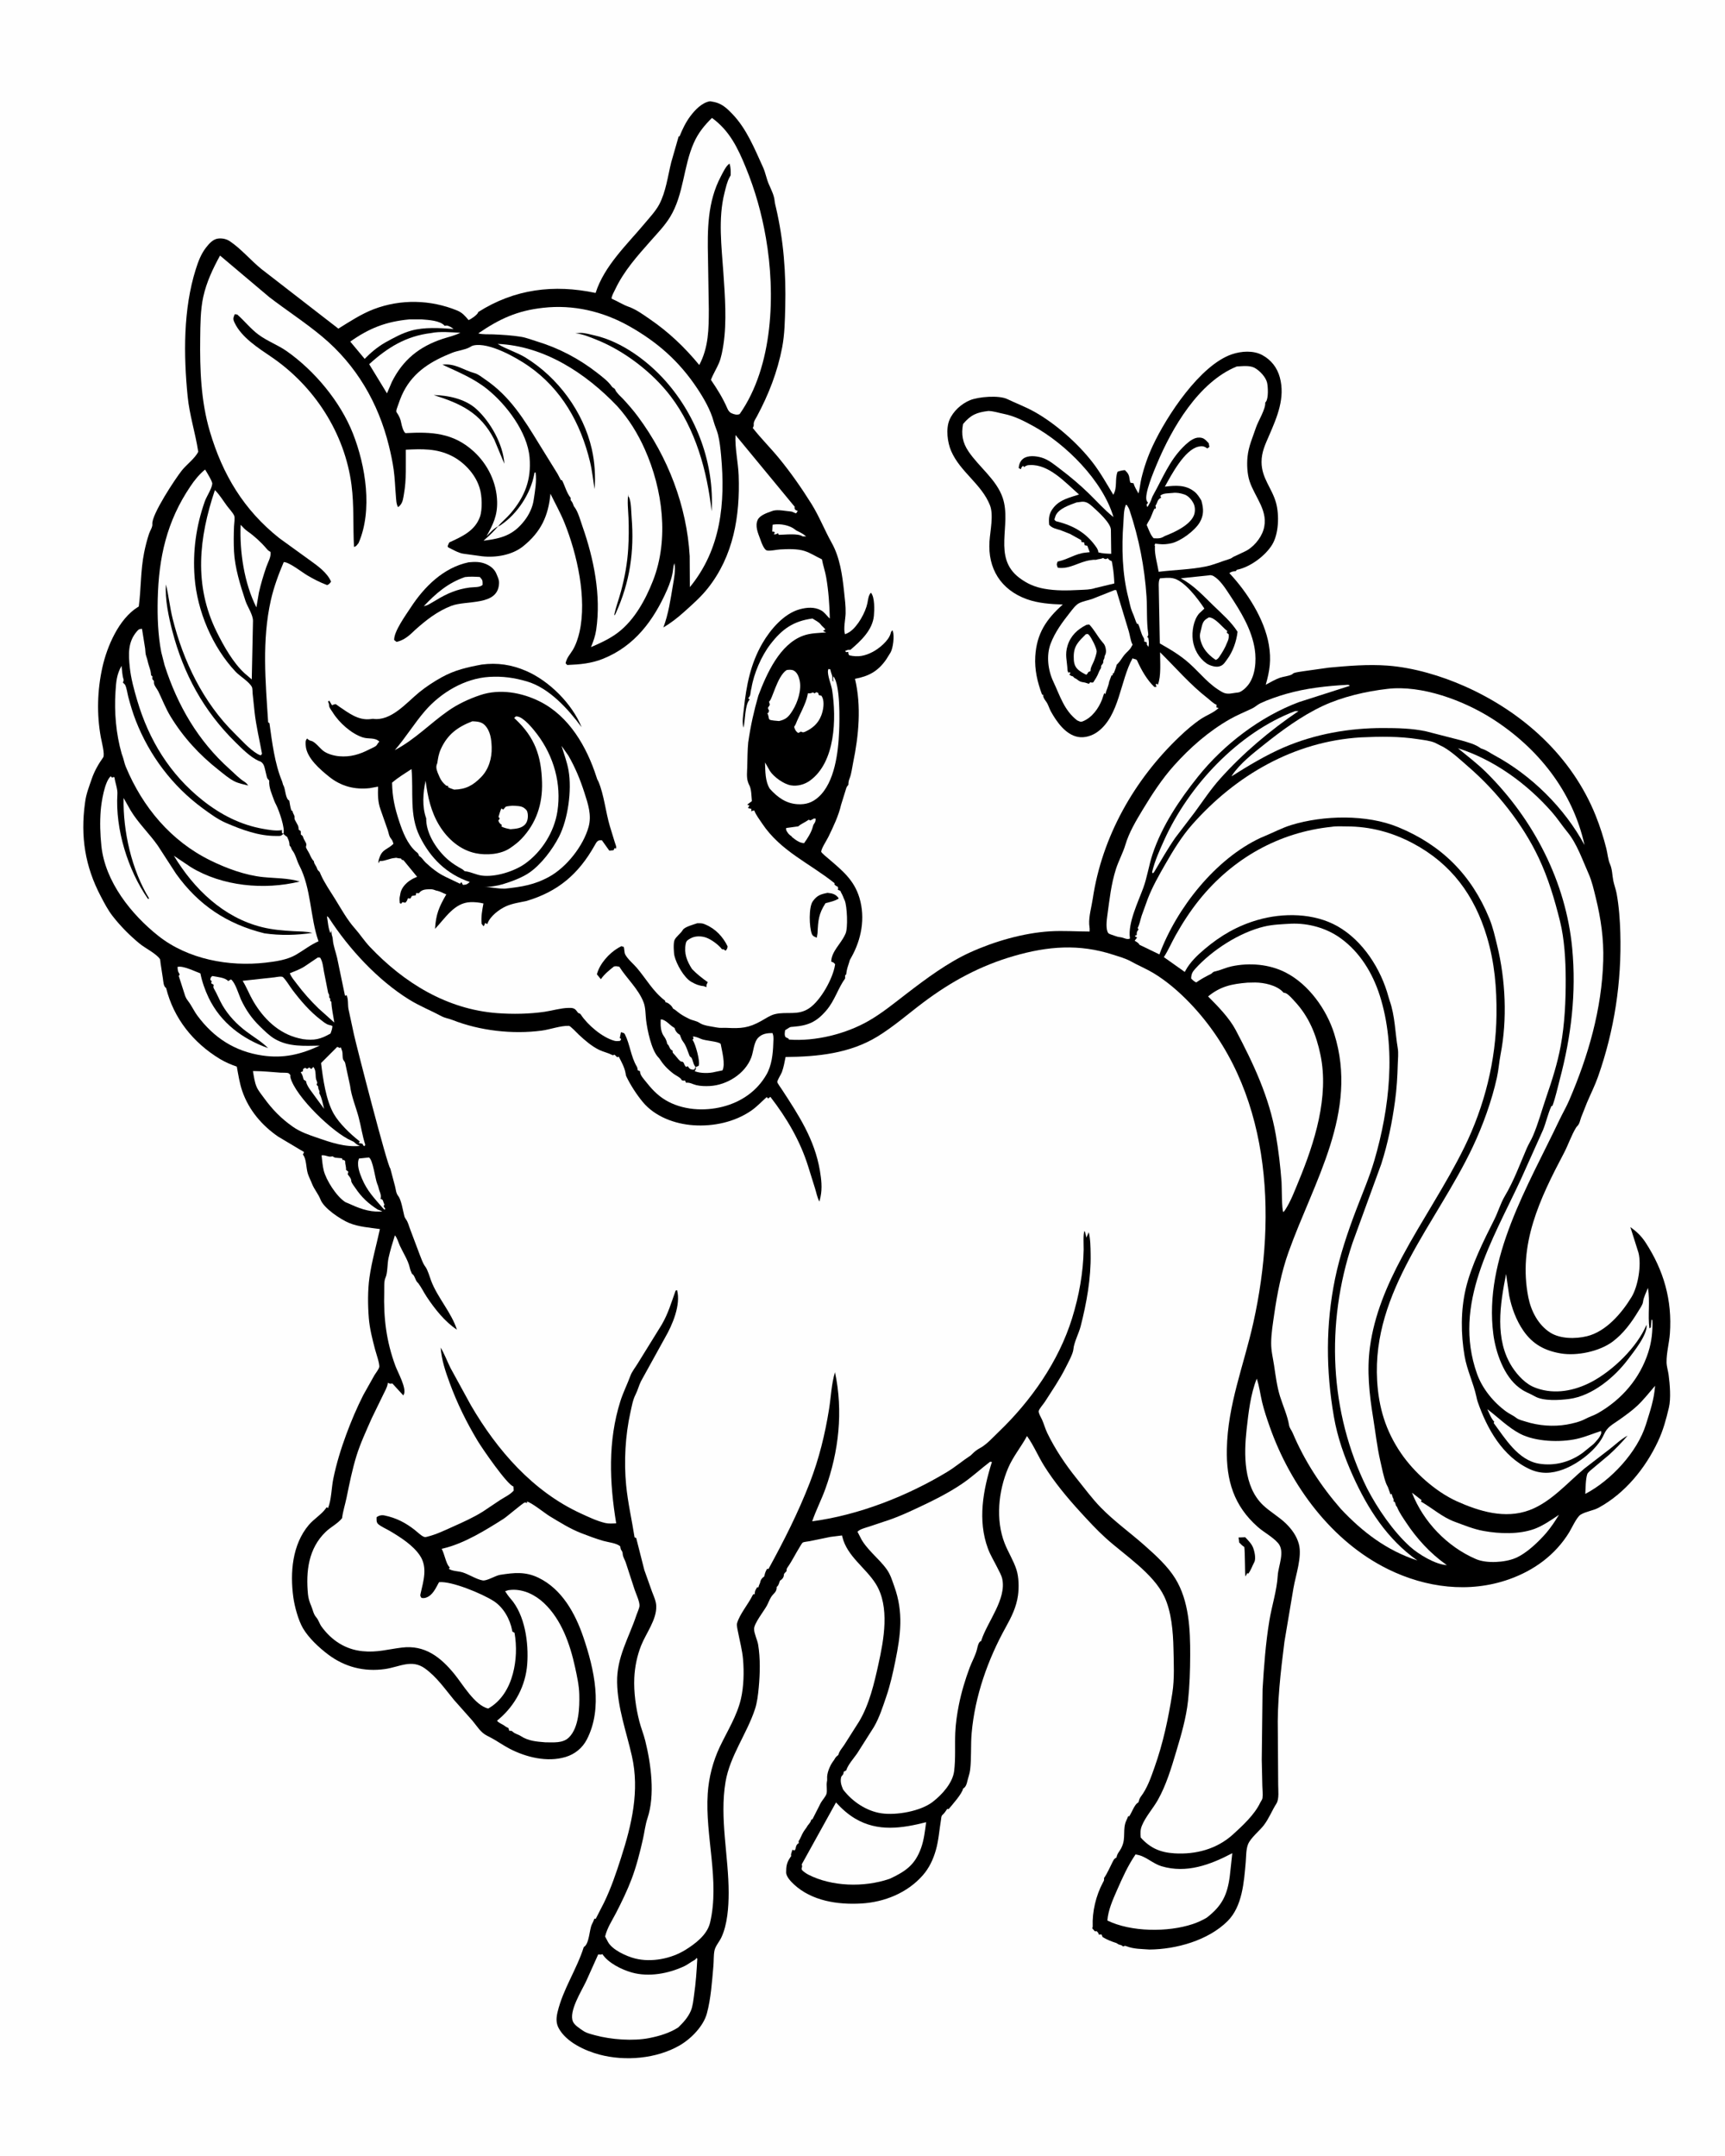 <svg version="1.1" xmlns="http://www.w3.org/2000/svg" style="display: block;" viewBox="0 0 1638 2048" width="1024" height="1280">
<path transform="translate(0,0)" fill="rgb(254,254,254)" d="M -0 -0 L 1638 0 L 1638 2048 L -0 2048 L -0 -0 z"/>
<path transform="translate(0,0)" fill="rgb(0,0,0)" d="M 674.243 96.179 C 676.665 96.562 679.195 97.018 681.5 97.867 C 687.187 99.961 691.217 103.953 695.342 108.226 C 708.972 122.342 716.516 141.383 724.57 159 C 726.989 164.294 727.744 169.951 730.197 175.358 L 730.722 176.5 C 732.689 181.096 735.017 185.622 735.52 190.702 C 735.748 193.013 736.346 195.217 736.871 197.475 C 744.113 228.611 746.43 259.593 745.622 291.52 C 745.299 304.278 745.101 317.434 742.7 330.007 C 738.274 353.182 729.861 374.734 718.774 395.422 C 717.904 397.045 716.436 399.27 715.924 401 C 715.203 403.44 716.437 403.808 714.757 406.5 C 722.512 416.426 731.512 425.32 739.5 435.039 C 750.684 448.644 761.047 463.487 770.392 478.422 C 777.917 490.446 782.875 503.395 789.724 515.612 C 797.476 529.441 799.813 546.144 801.462 561.69 C 802.201 568.658 803.152 575.678 802.958 582.698 C 802.798 588.437 800.675 597.193 802.397 602.5 C 804.028 601.851 805.546 601.121 807 600.125 C 814.568 594.939 821.929 581.581 823.676 572.824 C 824.294 569.731 824.656 565.218 827 563.028 C 830.749 567.307 830.318 579.533 829.823 584.887 C 828.561 598.551 817.268 608.971 807.5 617.29 C 805.392 616.946 804.379 617.554 802.5 618.397 L 803.427 619.5 L 805.5 619.223 C 805.5 620.889 805.54 621.093 806.424 622.5 C 814.767 624.449 821.253 623.135 828.699 619.251 C 834.732 616.104 843.6 608.788 845.596 602.122 C 846.074 600.528 846.057 599.789 847.5 598.774 L 847.852 599.595 C 849.353 604.331 848.077 615.599 845.626 619.843 L 841.434 626.55 C 833.64 637.701 824.944 642.374 811.855 644.812 C 818.081 670.641 815.415 698.764 810.091 724.5 C 809.117 729.203 808.509 735.042 806.735 739.454 C 805.945 741.418 805.702 742.624 805.613 744.73 L 805.589 745.5 C 804.71 746.567 803.9 747.402 803.542 748.774 L 798.661 764.484 C 796.371 774.669 791.203 785.484 786.643 794.866 C 784.975 798.296 780.18 805.465 779.739 808.925 C 779.612 809.926 785.712 814.829 786.722 815.697 C 799.751 826.893 811.081 835.898 816.143 853.023 C 821.819 872.227 817.961 892.397 808.321 909.5 C 807.646 910.696 807.028 911.638 806.647 912.958 L 806.373 914 C 805.218 917.439 804.041 920.894 803.633 924.531 L 803.566 925.5 L 802.5 926.536 L 802.5 929.419 C 795.665 938.906 792.72 950.309 784.787 959.649 C 775.363 970.744 767.478 974.194 753.207 975.323 C 751.811 975.434 750.68 975.368 749.438 976.121 L 745.5 978.588 C 745.257 980.499 744.804 982.497 745.475 984.356 C 745.937 985.638 747.351 985.845 748.5 986.383 L 749.195 987.5 C 774.192 989.375 803.029 982.213 824.681 969.823 C 837.515 962.478 849.253 952.827 860.964 943.829 C 879.412 929.655 900.048 914.295 921.311 904.646 C 944.301 894.215 971.8 886.244 996.971 884.681 C 1009.52 883.902 1022.16 884.858 1034.73 884.867 L 1034.75 882.138 L 1034.32 878.031 C 1033.9 870.279 1036.55 861.404 1037.7 853.665 C 1046.51 794.759 1077.05 740.767 1119.95 699.863 C 1126.42 693.7 1133.21 687.777 1140.64 682.806 C 1145.66 679.452 1153.19 676.735 1157.23 672.5 L 1155.14 671.97 L 1155.31 669.5 C 1152.19 668.283 1149.19 665.085 1146.52 663.009 C 1130.17 650.317 1116.39 634.131 1101.63 619.588 C 1101.6 628.588 1102.82 642.283 1099.5 650.49 L 1098.53 649.5 L 1097.3 650.155 C 1098.19 651.587 1097.95 650.806 1098.01 652.5 L 1096.17 652.5 C 1089.53 646.29 1083.95 636.624 1080.25 628.369 C 1079.67 627.081 1079.57 626.635 1078.19 626.205 C 1075.68 625.417 1078.19 626.568 1076.19 625.631 L 1075.5 625.287 C 1063.68 646.69 1063.08 679.628 1042.56 694.956 C 1037.27 698.906 1030.08 701.231 1023.5 699.975 C 1011.79 697.738 1003.26 685.469 997.885 675.731 C 996.3 672.861 995.521 669.492 993.671 666.82 C 992.452 665.058 990.79 663.074 990.592 660.87 L 990.615 660 L 989.5 659.717 C 985.12 647.887 982.347 636.207 983.097 623.5 C 984.376 601.861 993.499 588.238 1009.23 574.253 C 997.879 573.875 985.744 573.044 974.998 569.144 C 950.375 560.205 937.898 540.101 939.619 514.187 C 940.281 504.224 943.714 489.172 940.043 479.902 C 932.075 459.778 911.898 448.409 903.251 428.535 C 899.661 420.283 898.049 407.377 901.572 398.96 C 905.053 390.64 912.936 383.51 921.182 380.13 C 929.104 376.883 948.461 375.239 956.512 379.098 C 964.918 383.126 973.566 386.344 981.84 390.916 C 1002 402.053 1023.63 421.173 1037.66 439.407 C 1045.02 448.963 1050.98 459.665 1057.21 469.971 C 1061.29 463.122 1058.47 455.316 1061.27 448.099 C 1063.67 447.215 1065.66 446.796 1068.2 446.573 C 1071.37 449.536 1072.26 451.283 1072.75 455.547 C 1072.88 456.629 1073.12 457.473 1073.48 458.5 L 1076.5 459.104 C 1077.23 462.409 1079.54 465.782 1081.14 468.765 C 1082.44 464.115 1082.76 459.071 1083.91 454.327 C 1086.52 443.52 1089.96 433.602 1094.65 423.517 C 1107.9 395.06 1139.63 346.845 1169.84 336.539 C 1178.72 333.511 1190.22 332.707 1198.67 337.276 C 1207.13 341.848 1212.88 349.22 1215.38 358.5 C 1220.63 377.956 1212.83 396.022 1205.26 413.547 C 1201.57 422.103 1197.97 429.393 1198.01 438.927 C 1198.09 454.441 1207.94 463.645 1211.78 477.682 C 1214.95 489.246 1214.38 507.066 1208.09 517.385 C 1201.66 527.941 1187.47 538.45 1175.31 541.098 L 1174.5 541.238 L 1173.6 542.5 C 1171.19 542.774 1169.44 542.862 1167.44 544.409 C 1184.15 562.196 1200.8 587.952 1204.95 612.503 C 1207.33 626.555 1205.88 636.962 1202 650.457 L 1202.7 650.085 C 1206.82 647.907 1211 645.38 1215.4 643.829 C 1218.75 642.648 1224.08 642.243 1227 640.579 L 1228.38 639.5 C 1231.05 638.398 1235.3 638.064 1238.22 637.536 L 1261.89 634.202 C 1280.34 632.509 1299.2 630.894 1317.73 632.276 C 1342.32 634.111 1368.77 641.998 1391.2 651.993 C 1446.14 676.463 1492.78 718.322 1515.43 774.897 C 1519.41 784.85 1522.93 795.769 1525.52 806.184 C 1526.68 810.895 1527.05 816.48 1529 820.9 C 1531.15 825.768 1531.05 831.324 1532.09 836.555 C 1532.92 840.74 1534.53 844.71 1535.3 848.947 C 1537.49 860.957 1538.41 873.864 1538.77 886.062 C 1540.11 932.781 1533.14 978.637 1517.61 1022.75 C 1514.65 1031.18 1510.53 1039.31 1507.05 1047.54 L 1501.55 1061.43 C 1500.5 1064.32 1500.19 1067.31 1498 1069.61 C 1497.62 1070.01 1497.19 1070.39 1496.9 1070.86 C 1492.27 1078.33 1489.33 1087.5 1485.2 1095.33 C 1462.43 1138.51 1441.35 1182.05 1451.44 1232.53 C 1454.03 1245.46 1460.81 1258.52 1472.08 1265.77 C 1481.64 1271.91 1496.2 1271.92 1507.02 1269.3 C 1525.2 1264.92 1540.06 1247.43 1549.4 1232.12 C 1555.64 1221.91 1558.99 1201.57 1556.02 1189.99 L 1548.31 1165.58 C 1554.24 1169.88 1558.78 1174.15 1562.79 1180.32 C 1580.07 1206.85 1588.13 1235.19 1585.86 1266.7 C 1585.21 1275.8 1582.53 1285.06 1582.69 1294.15 C 1582.75 1297.97 1584.11 1302.07 1584.63 1305.9 C 1585.84 1314.84 1586.98 1328.46 1584.89 1337.19 C 1582.13 1348.73 1579.56 1358.47 1574.5 1369.27 C 1562.55 1394.76 1543.19 1418.52 1518.27 1432.14 C 1513 1435.01 1505.98 1435.76 1501.09 1438.77 C 1497.36 1441.07 1492.58 1451.69 1490.23 1455.53 C 1477.02 1477.09 1456.77 1491.8 1433.17 1500.16 C 1395.14 1513.63 1354.07 1508.17 1318.5 1490.76 C 1264.59 1464.37 1225.41 1410.97 1205.8 1355.3 C 1203.07 1347.56 1200.4 1339.66 1198.5 1331.67 C 1196.77 1324.37 1195.91 1316.72 1193.46 1309.62 C 1187.55 1324.24 1185.54 1342.39 1183.81 1358 C 1181.21 1381.48 1180.86 1411.79 1199.18 1429.5 C 1205.87 1435.97 1214.25 1440.53 1220.97 1447.02 C 1226.64 1452.5 1231.39 1459 1233.46 1466.71 C 1236.71 1478.81 1230.43 1496.27 1228.33 1508.5 L 1219.74 1559.61 C 1216.11 1588.39 1212.78 1616.92 1213.49 1646 L 1213.81 1695.39 C 1213.8 1700.27 1214.87 1708.94 1212.17 1713.17 C 1207.84 1719.95 1205.23 1727.12 1200.27 1733.68 C 1196.13 1739.15 1187.66 1745.72 1185.18 1751.9 C 1183.21 1756.81 1183.44 1763.66 1182.98 1768.91 C 1181.34 1787.82 1179.75 1810.88 1165.78 1824.84 C 1147.38 1843.23 1116.89 1851.71 1091.46 1851.87 C 1084.03 1851.28 1076.83 1851.52 1069.82 1848.79 C 1068.02 1848.09 1068.21 1848.38 1066.5 1849 C 1065.05 1847.79 1065.67 1848.06 1063.87 1847.5 L 1062.19 1847 L 1060.22 1845.75 C 1055.15 1844.08 1051.67 1842.77 1047 1839.99 C 1046.46 1838.39 1046.81 1839.23 1045.9 1837.5 L 1043.5 1837.79 C 1043.13 1836.15 1042.65 1835.74 1041.57 1834.5 L 1039.67 1834.55 L 1037.25 1831.76 C 1037.41 1831.21 1037.67 1830.47 1037.65 1829.9 C 1037.08 1815.96 1040.71 1800.59 1047.43 1788.08 C 1048.08 1786.86 1048.48 1786.45 1048.47 1784.98 L 1048.38 1784 C 1051.49 1779.62 1054.2 1773.2 1056.72 1768.31 C 1057.49 1766.83 1057.79 1766.04 1059.24 1765.05 L 1060.22 1764.5 C 1060.99 1760.33 1062.92 1759.11 1064.71 1755.65 L 1065.35 1754.21 C 1069.35 1745.87 1065.76 1737.28 1069.66 1729.15 L 1070.63 1727.01 L 1071.34 1725.15 L 1072.19 1725.5 C 1074.64 1722.12 1077.04 1714.95 1080.04 1712.76 L 1081.11 1712.02 C 1081.62 1710.12 1082.01 1708.43 1083.22 1706.84 C 1089.5 1698.61 1092.89 1688.61 1096.3 1678.97 C 1104.6 1655.57 1109.4 1632.74 1113.27 1608.33 C 1115.42 1594.77 1114.64 1579.79 1114.35 1566.07 C 1114.02 1550.25 1112.49 1530.99 1105.65 1516.59 C 1095.12 1494.44 1067.81 1477.13 1050.05 1461.03 C 1041.41 1453.2 1033.49 1444.57 1025.63 1435.97 C 1013.47 1422.68 1001.14 1407.81 991.58 1392.52 C 985.736 1383.18 981.712 1373.14 975.232 1364.1 C 969.58 1374.6 961.982 1383.52 957.26 1394.66 C 948.105 1416.24 945.282 1443.68 953.973 1465.91 C 957.299 1474.41 962.447 1482.35 965.222 1491.03 C 967.532 1498.25 967.7 1508.05 966.666 1515.57 C 965.157 1526.54 960.451 1536.03 955.15 1545.57 C 938.051 1576.34 925.747 1611.14 922.666 1646.34 C 921.652 1657.92 922.614 1669.64 921.218 1681.2 C 920.749 1685.08 919.364 1688.47 918.502 1692.22 C 917.945 1694.64 917.22 1697.12 915.065 1698.66 L 914.5 1698.96 C 913.939 1703.55 904.065 1714.58 900.795 1718.5 L 899.5 1718.25 C 898.132 1720.19 896.809 1722.45 894.973 1723.99 C 893.694 1725.06 893.834 1726.96 893.559 1728.61 C 891.98 1738.11 891.292 1748.42 888.623 1757.63 C 886.087 1766.38 882.322 1774.47 876.262 1781.37 C 861.629 1798.05 839.863 1806.88 817.884 1808.14 C 795.498 1809.42 770.827 1805.79 753.767 1789.9 C 751.087 1787.4 746.456 1782.56 746.472 1778.7 C 746.497 1772.72 746.964 1769.42 750.402 1764.34 L 751.262 1763.1 C 751.1 1761.37 750.972 1761.85 751.372 1760.42 C 751.438 1760.18 752.325 1757.28 752.365 1757.26 C 752.848 1757.01 754.109 1757.9 754.5 1757.62 C 756.36 1756.28 754.709 1752.89 758.5 1750.76 L 758.296 1749 L 759.5 1747.03 C 761.082 1743.63 762.268 1740.72 764.588 1737.64 L 765.995 1735.72 C 767.213 1733.08 769.126 1732.29 770.115 1729.23 L 770.345 1728.5 L 771.5 1728.09 L 779.406 1712.5 C 780.763 1710.09 784.034 1706.49 784.776 1704.03 C 785.696 1700.97 784.52 1696.09 785.183 1692.6 C 785.394 1691.5 785.52 1690.79 785.421 1689.65 C 784.976 1684.53 787.917 1677.5 790.894 1673.33 L 791.886 1671.96 C 792.857 1670.36 793.42 1669.19 794.883 1667.99 L 796.064 1667.05 C 796.845 1663.46 799.686 1660.54 801.666 1657.49 L 815.935 1635 C 825.528 1618.76 830.077 1599.21 834.092 1581 C 839.239 1557.66 845.202 1526.23 831.594 1504.5 C 821.94 1489.08 804.287 1478.37 799.83 1459.76 L 799.547 1458.53 L 788.5 1459.92 L 768.629 1464.01 C 767.14 1464.3 763.344 1464.61 762.257 1465.28 C 761.46 1465.77 759.786 1468.87 759.176 1469.85 C 755.224 1476.17 752.056 1482.84 747.747 1488.96 C 746.766 1490.36 746.944 1490.85 746.812 1492.5 C 746.041 1493.32 744.73 1494.43 744.345 1495.5 L 744.323 1496.35 C 744.17 1498.29 743.053 1499.72 741.539 1500.87 L 740.583 1501.5 C 739.965 1503.29 739.457 1505.56 738.105 1506.93 L 737.5 1507.4 C 737.665 1512.49 734.577 1513.3 732.259 1516.95 C 730.521 1519.69 729.557 1522.7 728.006 1525.5 C 725.267 1530.45 716.002 1542.09 716.014 1547.39 C 716.024 1551.74 719.134 1557.77 719.893 1562.35 C 722.04 1575.29 721.668 1590.06 720.436 1603.11 C 719.81 1609.73 718.973 1617.12 716.899 1623.45 C 709.167 1647.03 693.099 1667.86 688.911 1692.6 C 683.091 1726.98 691.901 1763.32 691.868 1798 C 691.855 1811.38 690.721 1828.22 684.893 1840.5 C 682.974 1844.54 679.217 1848.63 678.376 1853 C 677.492 1857.6 677.806 1862.76 677.385 1867.48 C 676.083 1882.08 675.037 1898.42 671.199 1912.59 C 667.883 1924.83 655.985 1936.79 645.286 1942.98 C 623.39 1955.64 593.618 1958.13 569.404 1951.74 C 555.514 1948.07 537.504 1939.83 530.396 1926.48 C 527.694 1921.4 528.139 1916.4 529.43 1911.02 C 534.648 1889.28 547.597 1870.79 554.272 1849.5 C 559.569 1846.77 559.52 1832.71 562 1827.91 C 562.934 1826.11 563.678 1824.4 564.392 1822.5 L 565.581 1822.8 L 573.485 1807.35 C 580.196 1793.55 584.926 1779.45 589.617 1764.89 C 599.799 1733.28 607.46 1701.1 599.949 1668 C 594.649 1644.65 586.347 1622.27 585.932 1598.01 C 585.52 1574.02 597.065 1555.97 604.332 1534.08 C 605.094 1531.79 607.109 1527.6 607.203 1525.3 C 607.363 1521.39 603.96 1514.11 602.627 1510.26 L 594.06 1484 C 593.242 1481.68 591.634 1479.16 591.324 1476.76 C 591.104 1475.06 591.291 1474.71 590.329 1473.13 C 589.32 1471.47 589.51 1472.2 589.111 1470.24 L 588.926 1469 C 585.959 1465.85 577.147 1464.96 572.796 1463.69 C 565.824 1461.66 558.615 1458.98 551.838 1456.34 C 541.266 1452.21 531.377 1446 521.708 1440.14 C 517.404 1437.53 503.873 1426.57 500.05 1426.36 L 500.678 1427.72 C 499.809 1427.57 498.936 1427.11 498.071 1427.28 C 496.635 1427.56 481.108 1440.8 478.245 1442.62 C 460.942 1453.58 440.937 1466.07 420.854 1470.88 L 419.293 1471.25 C 421.935 1475.91 423.221 1484.47 426.181 1488.08 L 426.997 1489 L 426.082 1490.26 C 429.535 1492.58 435.282 1492.36 439.329 1493.66 C 445.245 1495.55 452.397 1500.28 458.254 1501.26 C 462.221 1501.92 470.327 1496.66 474.786 1495.96 C 488.022 1493.88 498.748 1492.7 511.17 1498.68 C 533.49 1509.44 546.19 1532.57 553.864 1555.15 C 564.151 1585.43 572.669 1622.42 557.159 1652.38 C 552.94 1660.52 545.774 1666.33 537 1668.97 C 519.608 1674.21 499.518 1669.27 483.831 1661.12 C 477.356 1657.76 471.411 1653.38 464.95 1650.06 L 462.5 1648.82 C 456.184 1645.72 452.942 1639.71 448.53 1634.5 L 430.989 1614.74 C 422.278 1604.2 414.772 1593.12 403.511 1584.94 C 390.831 1575.73 379.167 1583.48 365.525 1585.43 C 345.671 1588.26 327.313 1583.57 311.389 1571.57 C 302.815 1565.11 292.927 1555.91 287.5 1546.58 C 283.095 1539 279.57 1525.9 278.395 1517.27 C 275.21 1493.91 277.309 1467.25 293.123 1448.54 C 297.839 1442.96 305.057 1438.69 309.158 1432.98 L 310 1431.77 L 311.386 1432.5 C 314.606 1424.67 314.613 1413.26 316.346 1404.77 C 319.278 1390.4 323.604 1376.32 328.682 1362.57 C 333.383 1349.85 338.725 1337.28 344.844 1325.17 L 355.486 1306.23 C 356.585 1304.42 359.524 1300.67 359.991 1298.69 C 360.658 1295.88 356.955 1285.29 356.108 1282.08 C 353.503 1272.21 350.906 1262.11 350.09 1251.9 C 349.118 1239.75 349.007 1225.58 350.708 1213.54 C 352.905 1197.99 357.32 1182.83 360.635 1167.51 C 351.075 1166.15 340.344 1165.42 331.38 1161.7 C 323.268 1158.33 307.395 1147.81 304.205 1139.45 C 302.202 1134.21 298.178 1129.75 296.11 1124.35 C 294.853 1121.07 293.131 1117.98 292.102 1114.62 C 290.521 1109.45 290.835 1100.4 287.5 1096.78 L 288.597 1094.35 L 264.032 1079.71 C 248.533 1069.05 236.141 1054.48 229.929 1036.51 C 227.344 1029.03 226.158 1020.97 224.713 1013.21 C 218.992 1011.18 213.7 1008.97 208.5 1005.81 C 183.292 990.493 164.7 967.304 157.574 938.5 C 155.063 937.145 154.998 932.512 154.569 929.818 L 152.296 914.936 C 152.193 914.272 152.016 911.448 151.682 910.975 C 147.895 905.611 137.972 900.889 132.609 896.517 C 123.29 888.92 114.143 879.677 106.768 870.187 C 102.285 864.42 98.888 857.833 95.502 851.384 C 80.536 822.877 76.18 794.658 80.508 762.893 L 80.707 761.5 C 81.677 754.072 84.481 747.065 86.882 740 C 89.35 732.738 93.292 725.736 97.756 719.505 C 99.641 716.874 96.257 704.172 95.555 700.306 C 91.587 678.488 92.217 655.683 97.024 634 C 101.423 614.155 112.665 587.805 130.735 576.66 L 131.596 576.148 C 133.886 558.953 133.227 542.211 136.677 524.993 C 137.908 518.852 139.458 512.739 141.44 506.795 C 142.384 503.965 144.808 500.692 144.506 497.764 C 143.601 489.006 166.405 454.535 172.585 446.796 C 176.766 441.561 185.435 434.973 188.071 429.094 C 188.175 428.863 187.994 428.593 187.956 428.342 C 185.252 410.92 179.778 394.239 178.023 376.524 C 174.134 337.289 173.766 293.631 185.757 255.759 C 188.063 248.476 190.693 241.33 195.429 235.235 C 198.419 231.386 202.28 226.917 207.5 226.539 C 211.428 226.254 215.021 227.071 218.271 229.264 C 228.908 236.441 238.097 247.496 248.232 255.672 L 321.166 312.175 C 331.828 305.544 343.087 298.153 354.876 293.666 C 380.439 283.935 408.839 284.618 434 294.967 C 439.003 297.025 441.451 300.061 444.89 304.081 C 447.191 303.126 452.733 299.32 453.786 297.114 L 454 296.421 C 488.518 274.505 525.85 269.876 565.5 278.269 C 573.744 252.404 595.366 232.346 612.344 211.988 C 616.897 206.529 622.585 200.496 625.918 194.208 C 632.288 182.191 634.091 167.239 637.338 154.121 L 644.415 129.5 L 645.224 129.574 C 647.795 123.042 651.147 116.144 655.361 110.5 C 659.864 104.469 666.571 97.365 674.243 96.179 z"/>
<path transform="translate(0,0)" fill="rgb(254,254,254)" d="M 733.599 498.5 L 734.556 498.279 C 741.162 497.323 749.744 498.853 755.082 503.101 L 756.097 503.922 C 759.797 505.689 762.119 506.76 765.475 509.5 L 762.094 509.5 C 757.77 506.357 745.046 508.003 739.5 508.039 L 738.725 506.5 C 736.904 507.497 736.716 507.744 734.688 507.5 L 735.744 506 L 735 505.063 L 733.275 504.944 L 733.599 498.5 z"/>
<path transform="translate(0,0)" fill="rgb(254,254,254)" d="M 297.393 1013.5 C 300.788 1017.45 298.622 1022.63 300.595 1026.78 C 301.455 1028.59 301.038 1028.63 300.51 1030.5 L 301.985 1032 C 301.974 1033.42 302.088 1034.04 302.713 1035.38 C 303.418 1036.88 303.249 1036.9 303.082 1038.5 C 305.46 1042.63 306.445 1048.67 307.656 1053.32 L 299.689 1042.46 C 297.073 1038.6 291.628 1032.35 290.632 1027.98 L 290.524 1027 C 289.686 1026.57 288.98 1026.05 288.217 1025.5 C 287.66 1023.45 287.191 1021.34 286.047 1019.53 L 285.369 1018.5 L 287.5 1017.62 L 287.687 1015.5 L 289.5 1014.32 L 291.5 1015.32 L 293.5 1013.98 L 295.456 1015.5 L 297.393 1013.5 z"/>
<path transform="translate(0,0)" fill="rgb(254,254,254)" d="M 772.915 777.5 L 774.615 777.688 C 774.369 779.505 774.357 780.591 773.265 782.105 C 772.372 783.343 772.128 784.017 771.76 785.5 C 770.521 790.496 766.608 796.75 763.5 800.924 C 758.53 800.577 755.549 797.748 751.716 794.911 L 751.886 794.544 C 750.333 793.562 749.076 792.662 748.047 791.097 C 746.908 789.366 746.124 788.594 746.5 786.531 L 758 784.96 C 760.835 782.464 764.21 781.294 767.259 779.09 L 767.852 778.654 L 769.5 779.346 L 772.915 777.5 z"/>
<path transform="translate(0,0)" fill="rgb(254,254,254)" d="M 350.227 1099.5 C 354.114 1101.72 356.046 1119.76 358.15 1124.74 C 358.7 1126.04 359.091 1126.91 359.358 1128.31 C 359.953 1131.42 361.888 1134.24 361.477 1137.47 L 361.233 1139 L 362.096 1139.12 C 363.858 1139.52 363.692 1142.18 364.904 1144 L 364.197 1146 L 365.778 1148.2 L 365 1149.17 L 363.077 1147.2 C 355.142 1138.02 348.371 1131.05 343.588 1119.56 C 341.306 1114.08 338.352 1106.34 340.782 1100.5 L 350.227 1099.5 z"/>
<path transform="translate(0,0)" fill="rgb(254,254,254)" d="M 627.329 968.5 L 628.153 968.296 C 632.755 969.284 635.722 973.605 639.656 975.972 L 640.5 976.448 C 641.033 978.858 642.488 981.03 644.57 982.381 L 645.5 982.888 C 646.384 985.239 647.121 987.647 648.698 989.629 C 651.395 993.02 653.089 998.918 654.76 1002.99 C 655.203 1004.07 655.983 1003.93 656.5 1004.73 C 657.962 1006.99 658.073 1010.22 659.734 1012.6 L 660.396 1013.5 L 659.339 1015.95 L 657.5 1016.08 C 654.694 1015.55 654.701 1014.94 653.008 1012.76 L 651.5 1013.49 C 649.511 1011.77 649.923 1010.42 648.696 1009.03 C 648.034 1008.28 646.641 1008.63 645.892 1007.97 C 643.518 1005.88 641.894 1003.16 639.656 1000.94 C 638.416 999.713 638.735 999.66 638.627 998 C 635.208 996.531 636.147 993.689 633.5 991.584 C 633.133 989.274 632.198 986.931 630.844 985 C 629.537 983.136 628.968 982.183 628.294 980 C 627.071 976.035 627.219 972.6 627.329 968.5 z"/>
<path transform="translate(0,0)" fill="rgb(254,254,254)" d="M 772.094 657.708 L 773.297 658.644 L 775.301 657.5 L 776.891 658.224 L 777.5 660.285 L 780 660.897 L 780.664 662.065 C 783.148 666.811 781.727 674.796 779.844 679.639 C 776.906 687.195 771.687 691.746 764.5 695.107 C 762.391 695.84 762.531 695.866 760.5 694.947 L 758 696.274 C 755.721 694.856 754.78 693.033 754.068 690.5 L 755.5 688.025 C 758.788 679.455 765.282 668.718 766.914 659.898 L 767.146 658.5 C 769.315 658.865 770.058 658.432 772.094 657.708 z"/>
<path transform="translate(0,0)" fill="rgb(254,254,254)" d="M 472.912 499.941 C 474.314 499.463 473.99 499.675 475.174 498.896 C 491.011 488.481 503.974 468.704 507.259 450.117 L 507.445 449.028 L 508.5 448.685 C 509.585 457.405 508.043 465.9 506.739 474.522 C 505.776 481.71 502.398 488.773 497.992 494.486 C 487.124 508.58 475.885 511.483 459.132 513.629 L 460.196 512.579 C 464.86 508.651 468.897 504.564 472.912 499.941 z"/>
<path transform="translate(0,0)" fill="rgb(254,254,254)" d="M 1147.88 586.5 C 1153.56 586.218 1160.51 595.527 1164.96 599 L 1165.5 599.416 L 1164.95 601 L 1166.82 602.5 C 1166.99 605.114 1166.91 606.785 1165.84 609.198 L 1165.5 609.946 C 1163.37 615.512 1160.87 619.577 1157.5 624.51 C 1156.53 625.744 1155.95 626.256 1154.5 626.872 C 1150.32 624.198 1146.18 620.325 1143.49 616.126 C 1141.14 612.477 1138.71 606.146 1139.68 601.709 L 1141.43 594.35 C 1142.63 590.059 1144.03 588.699 1147.88 586.5 z"/>
<path transform="translate(0,0)" fill="rgb(254,254,254)" d="M 657.982 984.5 C 660.247 984.619 663.421 985.852 665.511 986.819 C 669.643 988.73 682.151 989.132 684.303 991.615 C 685.514 998.342 688.964 1010.84 686 1016.78 L 679.227 1018.16 C 673.806 1019.68 664.775 1019.72 659.588 1017.5 C 660.878 1015.8 660.742 1015.66 660.697 1013.5 L 663.305 1012.5 L 663.606 1011.56 C 664.497 1007.01 660.594 992.804 658.153 988.654 L 657.5 987.598 L 658.5 986.713 L 657.982 984.5 z"/>
<path transform="translate(0,0)" fill="rgb(254,254,254)" d="M 746.936 636.5 C 749.141 636.096 751.883 635.94 753.85 637.068 C 757.021 638.886 758.418 642.657 759.236 646.038 C 761.42 655.067 757.449 667.093 752.737 674.7 C 749.033 680.68 746.685 683.313 739.733 684.929 C 738.246 684.776 731.368 684.398 730.557 683.426 C 729.518 682.18 730.117 679.442 728.471 677.5 L 729.5 677.255 C 731.033 673.834 729.671 675.417 729.244 672.5 C 729.165 671.956 730.912 670.14 730.91 669.5 C 730.907 668.47 730.416 667.5 730.169 666.5 C 733.292 665.185 737.785 642.404 746.936 636.5 z"/>
<path transform="translate(0,0)" fill="rgb(254,254,254)" d="M 305.224 1097.5 C 308.932 1096.95 311.214 1099.1 314.302 1098.64 L 315.667 1098.39 C 316.885 1099.2 317.568 1099.7 319.077 1099.77 L 324.5 1100.25 L 325.319 1101.96 L 326.5 1101.82 L 327.663 1103 C 327.498 1106.34 328.706 1107.95 328.457 1111.26 L 330.649 1113.01 L 330.071 1115.5 C 331.267 1117.15 333.062 1119.07 333.348 1121.12 L 333.426 1122.1 C 333.959 1124.11 336.146 1126.77 337.328 1128.53 C 343.339 1137.46 349.6 1143.23 358.618 1149.01 C 360.135 1149.55 361.574 1150 362.946 1150.86 L 361.5 1150.9 C 349.196 1151.33 340.381 1147.51 329.5 1142.6 C 328.343 1142.07 328.564 1142.39 327.5 1141.69 C 319.281 1136.31 309.574 1121.07 307.263 1111.82 C 306.125 1107.26 305.8 1102.17 305.224 1097.5 z"/>
<path transform="translate(0,0)" fill="rgb(254,254,254)" d="M 301.694 909.5 L 303.852 909.653 C 306.315 913.488 306.647 918.326 307.445 922.747 L 311.029 940.917 L 311.436 943 C 312.026 944.604 312.362 943.965 312.47 946.094 L 312.49 947.5 C 313.894 948.93 313.47 949.034 313.464 950.935 L 314.5 951.428 C 314.704 957.719 316.393 964.986 317.328 971.357 L 302.394 957.971 C 294.83 950.624 287.817 942.767 281.502 934.321 C 279.251 931.309 276.338 928.021 275.061 924.503 C 279.994 922.451 285.6 920.518 289.967 917.431 L 301.694 909.5 z"/>
<path transform="translate(0,0)" fill="rgb(254,254,254)" d="M 228.364 498.5 C 230.412 500.691 232.507 503.062 235 504.761 C 240.948 508.816 248.057 515.329 252.666 520.856 C 253.606 521.983 254.264 522.762 255.512 523.549 L 256.737 524.297 C 257.516 528.944 254.187 534.266 252.685 538.685 C 249.946 546.741 247.55 554.677 245.684 562.988 L 243.327 576.946 C 231.645 553.791 227.301 524.033 228.364 498.5 z"/>
<path transform="translate(0,0)" fill="rgb(254,254,254)" d="M 388.604 303.403 L 400.337 303.393 C 406.806 303.936 417.896 304.44 422.155 309.5 C 422.763 309.381 423.457 309.212 424.078 309.246 C 426.031 309.353 429.124 311.256 430.57 312.5 C 417.603 311.572 403.03 310.571 390.4 314.067 C 381.532 316.522 373.423 321.074 365.423 325.503 C 358.216 329.719 351.966 334.928 346.158 340.897 L 332.47 324.481 C 350.498 311.735 366.446 305.468 388.604 303.403 z"/>
<path transform="translate(0,0)" fill="rgb(254,254,254)" d="M 1113.54 468.263 C 1117.42 467.724 1121 468.481 1124.68 469.681 C 1128.47 470.916 1131.93 474.985 1133.58 478.573 C 1135.12 481.91 1135.09 486.547 1133.62 489.89 C 1129.55 499.176 1114.91 505.83 1106.04 509.218 C 1102.15 511.765 1099.93 511.438 1095.5 511.303 C 1092.39 508.046 1090.75 502.751 1088.91 498.661 C 1089.61 497.221 1090.27 495.854 1091.15 494.511 C 1093.45 490.977 1094.3 486.867 1096.35 483.041 L 1097.14 483.5 C 1097.97 481.821 1097.72 482.138 1097.21 480.5 C 1099.56 477.042 1098.7 474.682 1102.67 472.731 L 1101.83 471 C 1103.98 468.302 1110.06 468.673 1113.54 468.263 z"/>
<path transform="translate(0,0)" fill="rgb(254,254,254)" d="M 1022.31 477.257 L 1027.5 476.598 C 1032.13 476.271 1035.12 479.143 1038.34 482.037 C 1042.85 486.091 1054.81 496.898 1054.93 503.231 L 1055.23 526.069 C 1051.05 525.919 1047.08 525.826 1043.01 524.703 C 1042.94 523.411 1042.75 522.851 1042.15 521.646 L 1041.54 520.505 C 1032.29 506.739 1020 499.478 1004.01 495.433 C 1002.06 494.941 1002.4 494.944 1001.24 493.5 L 1002.4 489.89 C 1005.4 482.961 1015.84 479.678 1022.31 477.257 z"/>
<path transform="translate(0,0)" fill="rgb(254,254,254)" d="M 409.324 316.367 C 417.493 314.592 428.615 315.717 437.037 316.083 C 431.745 318.831 425.607 320.094 419.961 321.974 C 398.051 329.27 382.488 341.789 372.025 362.726 L 367.346 373.653 L 350.442 345.944 C 367.946 330.068 385.449 319.225 409.324 316.367 z"/>
<path transform="translate(0,0)" fill="rgb(254,254,254)" d="M 786.61 635.5 L 788.318 635.706 L 789.376 639.5 C 790.323 641.779 790.38 642.976 790.376 645.477 C 790.373 646.977 790.114 646.242 791.346 647.5 C 790.893 645.626 791.053 644.269 791.26 642.382 C 798.026 650.322 797.227 683.992 796.812 694.479 C 796.025 714.391 792.721 743.247 777.15 757.171 C 771.313 762.39 765.274 764.369 757.5 763.938 C 746.264 763.316 738.335 757.356 731.005 749.321 C 726.44 742.064 726.725 732.578 726.423 724.228 L 731.118 732.451 C 734.753 738.015 744.182 744.851 750.919 745.997 C 757.174 747.062 763.881 745.268 768.991 741.592 C 793.377 724.053 794.308 682.513 790.157 655.5 C 789.419 650.698 785.332 640.875 786.306 636.634 L 786.61 635.5 z"/>
<path transform="translate(0,0)" fill="rgb(254,254,254)" d="M 320.028 994.5 C 320.902 994.626 320.457 994.502 321.507 995.045 L 322.361 995.5 L 323.5 994.863 L 324.626 998 C 325.673 1000.73 324.63 1004.85 326 1006.95 C 327.031 1008.53 327.602 1008.88 327.876 1010.82 L 332.316 1031.4 C 333.541 1041.43 337.732 1051.23 340.36 1060.97 C 342.751 1069.83 343.871 1078.72 346.777 1087.5 L 346 1088.75 L 344.724 1088 L 344.131 1086.5 L 340.5 1085.7 L 341.515 1084.24 L 340.692 1083.61 C 332.491 1077.17 322.115 1067.22 316.907 1058.21 C 309.335 1045.1 306.585 1024.87 304.736 1009.8 L 320.028 994.5 z"/>
<path transform="translate(0,0)" fill="rgb(254,254,254)" d="M 1069.14 479.5 L 1070.08 479.75 C 1071.27 481.499 1072.08 482.951 1072.75 484.958 C 1081.57 511.327 1086.91 538.722 1088.75 566.469 C 1089.53 578.181 1088.65 590.12 1090.34 601.742 C 1090.58 603.459 1090.2 603.714 1089.5 605.246 L 1090.5 605.965 C 1090.99 609.09 1091.24 611.392 1090.57 614.5 L 1089.13 612.5 L 1088.86 610 L 1086.63 609.5 C 1086.67 607.804 1086.75 607.003 1085.82 605.522 C 1083.45 601.748 1082.74 596.627 1080.69 592.5 L 1079.79 592.747 C 1078.98 591.247 1078.36 589.691 1077.84 588.068 C 1077.07 585.619 1076.09 583.435 1075.09 581.067 C 1073.39 577.038 1072.63 572.054 1071.51 567.781 C 1065.7 545.508 1065 519.901 1066.78 497 C 1067.22 491.258 1066.91 484.845 1069.14 479.5 z"/>
<path transform="translate(0,0)" fill="rgb(254,254,254)" d="M 1412.44 1338.58 C 1422.62 1346.26 1432.18 1355.99 1443.55 1361.93 C 1458.06 1369.52 1481.59 1370.33 1497.25 1366.84 C 1505.19 1365.08 1512.77 1361.79 1520.5 1359.3 L 1520.66 1361.5 C 1519.2 1365.76 1516.26 1368.58 1513.25 1371.78 L 1503.25 1379.9 C 1491.21 1388.78 1476.53 1392.77 1461.65 1390.37 C 1441.68 1387.14 1429.37 1366.37 1418.5 1351.74 L 1419.03 1350.5 C 1416.04 1347.45 1414.31 1342.45 1412.44 1338.58 z"/>
<path transform="translate(0,0)" fill="rgb(254,254,254)" d="M 1229.86 675.5 L 1233.11 675.5 C 1206.19 693.698 1180.47 715.4 1158.78 739.622 C 1149.71 749.758 1142.61 760.586 1134.62 771.5 L 1116.09 795.808 C 1108.81 806.291 1102.44 817.545 1095.9 828.5 L 1094.76 829.626 L 1094.04 828.5 C 1096.55 817.872 1101.07 807.918 1105.55 798.003 C 1129.05 745.972 1176.04 695.884 1229.86 675.5 z"/>
<path transform="translate(0,0)" fill="rgb(254,254,254)" d="M 240.035 1017.42 L 241.911 1017.42 C 250.013 1017.48 258.211 1018.39 266.299 1018.94 C 267.941 1019.05 272.418 1018.82 273.803 1019.44 C 274.591 1019.79 275.013 1020.67 275.618 1021.28 C 275.524 1022.09 275.401 1022.65 275.628 1023.5 C 280.556 1041.94 316.424 1076.23 333.612 1083.57 C 335.059 1084.19 335.931 1084.58 337.041 1085.71 C 338.425 1087.12 339.808 1087.73 341.609 1088.5 C 327.659 1089.91 313.901 1085.21 300.934 1080.7 C 292.677 1077.83 285.096 1075.32 277.87 1070.25 C 266.841 1062.52 258.396 1053.84 250.508 1042.93 C 248.235 1039.78 245.209 1036.19 243.636 1032.66 C 241.559 1028.01 240.927 1022.42 240.035 1017.42 z"/>
<path transform="translate(0,0)" fill="rgb(254,254,254)" d="M 260.544 928.374 C 262.296 928.143 267.402 927.022 268.644 928.258 C 271.853 931.452 274.675 936.495 277.451 940.174 C 285.256 950.516 294.135 960.907 304.5 968.772 C 306.697 970.439 309.678 973.056 312.388 973.605 C 313.614 973.854 314.35 974.047 315.5 974.587 C 315.466 977.185 314.621 979.313 313.762 981.723 C 304.056 987.288 298.343 988.53 287.216 987.069 L 283.514 986.228 C 264.377 981.712 249.955 967.544 240.239 950.854 C 236.586 944.579 234.088 937.887 230.255 931.682 L 260.544 928.374 z"/>
<path transform="translate(0,0)" fill="rgb(254,254,254)" d="M 1340.89 1417.94 L 1350.04 1425 L 1349.41 1426.36 C 1360.24 1432.53 1369.54 1441.14 1381.5 1445.54 C 1390.52 1448.86 1399.32 1452.54 1408.84 1454.26 C 1424.11 1457.02 1442.66 1457.68 1457.39 1452.26 C 1465.12 1449.41 1473.73 1443.54 1480.53 1438.9 C 1476.76 1445.07 1472.99 1450.74 1468.32 1456.26 C 1460.73 1464.89 1449.71 1475.58 1439.08 1480.06 C 1429.1 1484.27 1411.75 1485.33 1401.7 1481.01 C 1374.32 1469.24 1351.6 1445.53 1340.89 1417.94 z"/>
<path transform="translate(0,0)" fill="rgb(254,254,254)" d="M 168.405 918.5 C 173.513 917.033 184.979 922.758 190.133 924.634 C 191.68 932.486 194.531 940.568 197.99 947.777 C 209.367 971.483 230.062 986.941 254.473 995.626 C 248.346 989.453 240.622 984.989 233.696 979.772 C 224.663 972.968 216.88 964.803 211.143 955.033 C 208.129 949.898 206.039 944.239 203.046 939.203 C 202.118 937.641 202.534 937.246 202.782 935.5 L 200.358 933.992 L 200.855 932 L 199.5 930.666 C 200.04 928.655 199.697 928.353 201.5 927.126 C 205.904 928.022 213.633 928.51 216.5 931.911 L 219.177 930.353 C 223.111 933.011 226.606 944.744 228.628 949.354 C 233.321 959.342 238.8 967.363 246.764 975.081 C 251.012 979.198 255.74 983.953 260.894 986.942 C 274.135 994.622 288.832 993.45 303.487 993.276 C 285.353 1001.65 269.189 1005.57 249.143 1002.66 C 223.03 998.865 202.915 985.855 187.35 964.871 C 184.012 960.371 181.672 954.987 178.287 950.668 C 177.092 949.142 176.463 948.042 175.744 946.267 L 169.558 927.007 L 170.5 925.753 L 170 924.71 C 168.481 922.532 168.684 921.165 168.405 918.5 z"/>
<path transform="translate(0,0)" fill="rgb(254,254,254)" d="M 203.91 465.538 C 208.31 469.856 211.623 475.451 215.294 480.409 C 217.377 483.222 220.64 486.609 222.176 489.677 C 223.137 491.595 222.173 497.653 222.076 500.072 C 221.757 508.008 221.673 515.993 222.076 523.927 C 222.864 539.435 228.054 555.919 232.89 570.616 C 234.783 576.369 240.23 584.017 240.083 589.938 L 238.925 645.398 L 232.051 639.517 C 221.17 629.5 212.204 613.537 205.641 600.274 C 183.661 555.86 188.706 510.945 203.91 465.538 z"/>
<path transform="translate(0,0)" fill="rgb(254,254,254)" d="M 1148.65 546.482 L 1149.04 546.303 C 1150.31 546.479 1151.37 546.616 1152.5 547.279 C 1158.74 550.936 1163.85 559.153 1167.73 565.02 C 1178.16 580.811 1188.69 597.748 1191.6 616.886 C 1193.23 627.637 1192.18 641.945 1185.2 650.794 C 1183.21 653.312 1178.81 657.575 1175.51 657.84 C 1170.28 658.26 1165.84 660.234 1160.87 657.523 C 1148.1 650.559 1140.16 639.808 1129.58 630.271 C 1120.95 622.495 1111.39 616.906 1101.38 611.195 L 1100.34 555.385 C 1100.43 553.154 1100.45 551.426 1101.5 549.387 C 1105.38 549.061 1109.6 548.545 1113.45 549.207 C 1124.55 551.118 1137.66 568.956 1143.72 578.083 L 1138.72 582.762 C 1133.3 589.185 1131.7 599.822 1132.7 607.936 C 1133.77 616.592 1138.5 625.036 1145.67 630.121 C 1148.45 632.089 1153.81 633.813 1157.13 633.182 C 1161.51 632.348 1162.74 629.773 1165.2 626.5 C 1170.73 619.13 1174.22 609.23 1175.21 600.124 C 1169.25 590.708 1160.59 583.284 1152.64 575.581 C 1142.54 565.803 1133.81 556.051 1121.29 549.332 L 1148.65 546.482 z"/>
<path transform="translate(0,0)" fill="rgb(254,254,254)" d="M 793.836 1712.15 C 799.246 1718.08 805.099 1723.39 812.029 1727.5 C 833.53 1740.24 856.415 1736.78 879.45 1730.93 C 878.322 1739.09 877.458 1747.56 874.664 1755.35 C 868.896 1771.42 860.165 1777.48 845.122 1784.57 L 844.191 1784.89 C 820.357 1792.95 789.815 1792.2 767.363 1780.65 C 766.062 1779.98 761.252 1776.91 761.173 1775.5 C 761.064 1773.54 762.165 1773.77 761.267 1771 L 793.836 1712.15 z"/>
<path transform="translate(0,0)" fill="rgb(254,254,254)" d="M 1078.35 1761.5 L 1079.53 1761.76 L 1081 1762.09 C 1088.24 1763.66 1095.27 1770.45 1102.97 1772.74 C 1126.85 1779.83 1149.32 1771.36 1170.23 1760.37 L 1167.84 1782.25 C 1165.53 1800.06 1160.4 1810.46 1146.02 1821.56 C 1141.84 1824.1 1137.25 1826.14 1132.61 1827.7 C 1108.95 1835.61 1073.91 1835.25 1051.59 1824.32 C 1052.27 1814.58 1056.78 1804.45 1060.66 1795.63 C 1065.98 1783.55 1070.89 1772.46 1078.35 1761.5 z"/>
<path transform="translate(0,0)" fill="rgb(254,254,254)" d="M 1058.43 560.5 L 1060.08 560.586 L 1071.94 599.778 C 1072.96 603.195 1073.56 608.37 1075.04 611.391 L 1075.55 612.321 L 1074.5 614.208 C 1072.93 617.407 1070.09 619.25 1067.82 621.982 C 1065.64 624.595 1063.85 628.063 1061.51 630.355 L 1060.5 631.313 C 1059.81 634.11 1058.69 636.805 1057.68 639.5 L 1056.78 639.5 L 1056.57 641.5 L 1055.5 641.608 L 1054.73 643.608 L 1053.3 647.5 C 1052.65 651.614 1050.92 654.816 1049.8 658.817 L 1049.62 659.5 L 1048.68 658.28 L 1048.01 660 L 1046.47 664.634 C 1043.14 673.034 1037.01 681.634 1028.37 685.138 C 1025.94 686.123 1025.16 685.244 1022.84 684.274 C 1010.49 674.759 1006.64 661.022 1000.25 647.475 C 995.215 636.797 993.431 622.783 997.648 611.538 C 1001.76 600.575 1008.83 591.001 1016.02 581.902 C 1018.33 578.982 1021.36 574.68 1024.71 572.973 C 1028.45 571.069 1033.02 570.369 1037 569.012 L 1058.43 560.5 z"/>
<path transform="translate(0,0)" fill="rgb(0,0,0)" d="M 1031.79 593.5 L 1034.39 593.248 C 1039.08 598.143 1042.07 604.243 1046.4 609.386 C 1047.56 610.756 1048.71 611.939 1049.34 613.651 C 1050.26 616.154 1050.73 619.403 1049.63 621.872 L 1049.05 623.049 C 1048.6 624.591 1049.17 624.662 1048.2 626.353 C 1047.26 627.984 1048.04 628.469 1047.5 629.713 C 1046.38 632.269 1045.48 631.146 1045.55 634.5 C 1044.72 635.931 1043.86 637.347 1043.29 638.905 C 1042.02 642.358 1040.14 645.144 1038.13 648.196 C 1036.73 648.571 1036.65 648.408 1035.33 648.053 L 1034 649.579 L 1030.52 648.432 L 1029.04 648.156 C 1026.13 647.728 1025.14 647.3 1022.81 645.416 C 1021.09 644.025 1020.6 644.767 1018.87 642.5 C 1017.28 642.162 1016.59 641.77 1015.37 640.711 L 1016.5 639.551 L 1015.84 638.5 L 1014.5 638.943 C 1014.07 637.965 1013.74 637.252 1013.69 636.171 C 1013.3 627.558 1011 621.857 1013.86 613 C 1016.86 603.668 1023.25 597.809 1031.79 593.5 z"/>
<path transform="translate(0,0)" fill="rgb(254,254,254)" d="M 1031.09 602.5 L 1032.9 602.205 C 1033.58 602.676 1033.79 602.768 1034.4 603.5 C 1036.7 606.296 1041.07 615.031 1041.4 618.429 C 1041.6 620.511 1039.55 626.069 1038.75 628.094 C 1037.72 630.665 1035.8 633.573 1035.61 636.348 L 1035.56 637.5 L 1033.5 638.386 C 1032.8 639.807 1032.65 640.017 1031.5 640.943 C 1028.89 639.66 1025.98 638.115 1023.83 636.166 C 1019.9 632.605 1019.61 628.438 1019.63 623.503 C 1019.67 613.435 1024.26 609.291 1031.09 602.5 z"/>
<path transform="translate(0,0)" fill="rgb(254,254,254)" d="M 482.666 1510.5 L 485.986 1510.17 C 497.427 1509.65 508.257 1515.06 516.417 1522.73 C 533.132 1538.45 541.265 1561.95 546.018 1583.8 C 547.827 1592.12 549.774 1600.95 550.003 1609.46 C 550.339 1621.9 549.662 1640.93 540.291 1650.29 C 534.4 1656.18 525.482 1654.99 517.804 1655.04 C 509.373 1654.35 501.797 1653.86 494.48 1649.13 C 491.626 1647.28 489.072 1647.18 486.503 1644.74 C 485.573 1643.86 484.749 1644.15 483.5 1644.08 L 482.725 1641.5 C 481.513 1640.93 480.373 1640.42 479.328 1639.57 C 477.131 1637.78 473.316 1636.67 471.868 1634.5 L 473.756 1632.92 C 489.199 1619.76 499.063 1601.1 500.552 1580.76 C 502.018 1560.74 498.537 1534.21 484.747 1518.58 C 482.737 1516.3 481.181 1514.07 479.562 1511.5 L 482.666 1510.5 z"/>
<path transform="translate(0,0)" fill="rgb(254,254,254)" d="M 567.976 1856.5 C 569.865 1856.63 570.132 1856.97 571.965 1856.25 C 577.559 1864.74 590.29 1870.95 599.77 1873.65 C 616.004 1878.26 634.757 1874.75 649.74 1867.71 C 652.835 1866.26 655.379 1864.11 658.342 1862.5 C 659.373 1861.94 660.01 1861.66 660.761 1860.69 L 661.209 1860 L 662.099 1860.5 C 661.497 1872.19 660.683 1883.7 658.997 1895.29 C 658.277 1900.25 657.874 1905.68 655.868 1910.29 C 653.191 1916.45 648.734 1921.3 643.979 1925.91 C 635.668 1931.21 626.193 1934.04 616.566 1935.95 C 601.116 1939.01 580.322 1937.44 565.178 1933.35 C 561.093 1932.25 556.608 1931.23 553.123 1928.72 C 550.122 1926.57 545.515 1923.83 544 1920.36 C 539.776 1910.7 552.23 1891.13 556.415 1882.22 L 567.976 1856.5 z"/>
<path transform="translate(0,0)" fill="rgb(254,254,254)" d="M 1279.73 650.5 C 1281.45 650.765 1280.83 650.349 1281.74 651.5 L 1233.44 666.971 C 1196.91 680.633 1162.05 707.233 1137.68 737.698 C 1120.06 759.729 1103.4 784.502 1094.47 811.455 C 1090.96 822.038 1089.44 833.194 1085.64 843.556 C 1080.76 856.829 1071.05 876.679 1072.96 890.829 L 1073.07 891.5 C 1070.26 892.973 1067.16 890.638 1064.06 890.288 C 1061.92 890.047 1060.45 889.662 1058.44 888.895 C 1056.88 888.169 1053.21 887.468 1052.35 886.222 C 1049.9 882.667 1050.91 874.271 1051.48 870.125 C 1053.57 854.963 1055.06 840.071 1059.77 825.359 C 1062.24 817.668 1066.43 810.09 1068.66 802.56 C 1072.18 790.693 1078.76 779.712 1085.11 769.185 C 1093.89 754.651 1103.44 739.956 1114.79 727.277 C 1130.19 710.057 1147.71 694.731 1167.82 683.213 C 1174.72 679.261 1182.2 676.299 1189.35 672.83 C 1192.04 671.524 1194.12 669.384 1196.74 668.133 C 1204.16 664.587 1213.12 661.531 1221 659.238 C 1239.96 653.721 1260.09 651.567 1279.73 650.5 z"/>
<path transform="translate(0,0)" fill="rgb(254,254,254)" d="M 1317.59 654.372 C 1350.08 650.534 1389.77 665.315 1416.98 682.628 C 1460.43 710.279 1493.56 751.721 1504.78 802.719 C 1485.81 767.523 1454.25 736.33 1419.05 717.406 C 1415 715.226 1411.93 712.74 1407.45 711.268 L 1406.44 710.952 C 1400.73 706.73 1394.43 705.317 1387.79 703.331 L 1354.47 694.765 C 1341.14 691.845 1327.09 691.577 1313.5 691.563 C 1281.25 691.529 1248.69 697.243 1219 710.054 C 1201.97 717.401 1185.14 727.575 1169.46 737.469 L 1170.2 736.21 C 1177.6 725.266 1189.61 715.908 1199.86 707.719 C 1217.14 693.907 1236.07 679.988 1256.15 670.589 C 1274.7 661.908 1297.3 656.688 1317.59 654.372 z"/>
<path transform="translate(0,0)" fill="rgb(254,254,254)" d="M 1184.72 933.428 L 1191.93 933.287 C 1200.31 933.325 1212.19 935.847 1218.16 942.121 L 1219 943.028 C 1219.82 943.113 1220.35 943.11 1221.15 943.5 C 1224.01 944.889 1227.25 948.807 1229.42 951.119 C 1243.02 965.637 1249.97 982.826 1253.99 1002.13 C 1262.24 1041.77 1248.41 1085.35 1233.36 1121.75 C 1229.5 1131.07 1225.85 1141.04 1220.31 1149.5 L 1218.75 1151.44 C 1217.06 1149.44 1217.34 1127.02 1217.02 1122.84 C 1215.92 1108.08 1214.14 1092.75 1211.6 1078.17 C 1205.31 1042.09 1190.4 1010.56 1173.51 978.5 C 1167.42 966.936 1156.48 955.803 1147.24 946.523 C 1159.07 936.836 1169.78 934.67 1184.72 933.428 z"/>
<path transform="translate(0,0)" fill="rgb(254,254,254)" d="M 938.679 390.368 C 944.037 390.628 948.115 392.131 953.237 393.155 C 963.231 395.153 972.15 399.762 981.017 404.624 C 1012.01 421.618 1047.21 456.593 1057.38 491.201 C 1049.1 484.648 1041.68 476.273 1034.11 468.899 C 1025.44 460.451 1016.27 452.748 1006.62 445.431 C 1001.19 441.308 995.504 436.474 988.837 434.585 C 983.766 433.148 976.15 432.289 971.695 435.672 C 968.752 437.906 967.623 441.139 967.372 444.656 L 969.5 445.715 C 969.913 443.908 970.121 443.785 971.489 442.5 L 972.5 443.651 C 974.062 442.572 975.111 441.92 977.043 441.82 L 978 441.783 C 996.133 440.81 1011.81 458.538 1024.67 469.731 C 1015.78 472.644 1006.67 474.506 1000.5 482.13 C 996.142 487.514 995.696 491.935 996.294 498.5 C 999.041 501.705 1002.89 502.366 1006.79 503.519 L 1016.2 507.235 L 1026.66 513.05 L 1027 514.847 L 1029.5 515.224 C 1029.62 516.17 1029.74 516.988 1030 517.91 L 1032.5 518.407 L 1034.83 524.5 L 1030.5 524.993 C 1021.65 525.863 1014.33 531.187 1005.64 533.125 L 1004.38 533.395 C 1003.09 536.42 1003.41 536.369 1004.5 539.285 C 1016.32 540.862 1024.5 533.512 1036 532.041 L 1038.5 531.729 C 1039.71 531.715 1040.26 531.944 1041.47 531.592 L 1042.5 531.275 C 1043.94 530.982 1044.97 531.001 1046.41 530.469 L 1047.5 530.026 L 1049.18 530.982 C 1050.62 530.99 1050.22 531.17 1051.33 530.616 L 1051.99 530.242 C 1053.27 532.039 1053.71 532.17 1055.75 533.069 L 1056.5 537.253 C 1057.54 542.95 1057.92 548.446 1058.18 554.229 L 1039.79 558.655 C 1035.2 560.22 1029.94 560.16 1025.1 560.406 C 1013.83 560.978 1002.66 561.28 991.506 559.229 C 982.521 557.577 975.296 554.427 968 548.921 C 942.167 529.426 960.934 498.775 952.137 472.822 C 946.292 455.58 929.597 443.576 919.66 428.801 C 914.058 420.473 912.654 412.75 914.493 402.791 C 921.872 394.038 927.448 391.708 938.679 390.368 z"/>
<path transform="translate(0,0)" fill="rgb(254,254,254)" d="M 1174.44 348.134 C 1179.61 347.854 1186.72 346.897 1191.37 349.402 C 1196.14 351.971 1202.08 358.131 1203.3 363.615 C 1204.19 367.648 1204.66 378.244 1202.2 381.583 L 1201.5 382.453 C 1202.08 388.447 1194.79 399.943 1192.75 406.063 C 1189.62 415.468 1185.68 423.917 1184.69 433.931 C 1183.97 441.129 1184.37 450.158 1186.63 457.062 C 1191.72 472.576 1205.38 485.86 1199.76 503.541 C 1197.12 511.841 1189.74 520.495 1181.7 524.069 L 1171.19 529 C 1169.67 529.998 1169.22 530.479 1167.31 531.056 C 1159.87 533.303 1152.72 536.528 1145.08 538.105 C 1130.76 541.058 1114.93 541.32 1100.29 543.148 C 1099.14 535.97 1096.41 526.997 1096.72 519.879 L 1096.81 518.806 L 1096.41 517.868 L 1097.04 516.424 L 1101.09 516.852 C 1104.84 517.287 1108.82 516.885 1112.5 516.026 C 1121.28 513.979 1134.72 504.123 1139.35 496.123 C 1143.19 489.478 1143.05 483.46 1141.04 476.222 L 1140.77 475.31 C 1138.92 472.299 1137.12 469.333 1134.33 467.088 C 1125.85 460.264 1116.22 461.113 1106.17 462.273 C 1112.42 450.979 1124.83 427.3 1138 424.293 C 1141.3 423.54 1143.13 423.711 1145.89 425.56 L 1146.5 425.985 L 1148.5 424.51 L 1147.81 421 C 1146.41 419.525 1144.87 417.73 1143.11 416.697 C 1141 415.464 1137.64 415.401 1135.36 416.14 C 1130.84 417.611 1126.6 421.546 1123.3 424.879 C 1110.41 437.907 1104.02 454.316 1095.28 469.966 C 1094.71 471.003 1094.19 471.948 1093.83 473.089 C 1092.78 476.424 1091.44 478.788 1089.58 481.729 L 1088.75 479.5 L 1090.21 477.5 C 1089.81 477.025 1089.29 476.454 1089.01 475.9 C 1086.13 470.042 1095.75 447.577 1098.52 440.938 C 1112.91 406.455 1138.19 362.981 1174.44 348.134 z"/>
<path transform="translate(0,0)" fill="rgb(254,254,254)" d="M 515.63 292.392 C 544.164 289.135 572.381 295.753 597.261 309.753 C 624.112 324.861 644.856 343.098 661.999 368.895 C 668.261 378.317 674.74 389.506 677.661 400.527 C 678.75 404.635 680.659 408.449 681.709 412.561 C 683.346 418.972 684.082 426.077 684.692 432.672 C 688.862 477.736 684.651 521.608 655.041 557.722 L 654.877 528.33 C 652.119 480.666 634.231 434.11 605.77 395.797 C 601.387 389.896 596.634 384.404 591.634 379.021 C 589.407 376.623 585.327 373.228 584.159 370.234 C 583.506 368.561 581.997 368.739 580.792 367 C 577.449 362.176 571.638 357.798 566.963 354.148 C 549.795 340.747 530.51 330.606 509.674 324.297 C 504.851 322.836 499.773 320.763 494.808 319.958 C 485.944 318.519 477.071 318.006 468.112 317.62 C 463.845 317.436 458.111 317.887 454.074 316.671 C 474.171 302.896 491.131 295.067 515.63 292.392 z"/>
<path transform="translate(0,0)" fill="rgb(0,0,0)" d="M 546.235 316.5 L 551.5 316.217 C 555.908 316.335 560.696 317.736 565 318.729 C 590.153 324.529 615.026 342.813 632.002 362 C 661.732 395.6 678.424 440.892 675.691 485.702 C 671.444 447.453 660.485 407.606 636.841 376.5 C 619.486 353.668 592.712 333.189 566.046 322.579 C 559.116 319.822 553.744 317.53 546.235 316.5 z"/>
<path transform="translate(0,0)" fill="rgb(254,254,254)" d="M 180.671 461.947 C 184.617 456.019 189.086 450.55 194.583 446.011 C 196.023 448.335 201.632 457.347 201.413 459.538 C 200.927 464.405 196.035 471.423 194.287 476.382 C 186.042 499.767 182.738 523.792 184.646 548.527 C 187.112 580.484 201.543 614.704 223.605 638.098 C 227.619 642.354 236.789 647.742 239.157 652.833 C 239.661 653.918 239.606 657.415 239.738 658.734 L 241.605 676.494 C 243.112 689.941 246.276 702.742 248.653 716 L 247.59 717.5 C 246.462 717.238 245.53 716.874 244.529 716.282 C 236.514 711.542 229.185 703.124 222.553 696.6 C 192.834 667.363 173.827 627.978 163.811 587.822 C 161.122 577.043 160.032 565.862 157.427 555.176 C 156.287 568.632 160.045 586.247 163.427 599.25 C 174.087 640.235 193.268 675.444 223.512 705.141 C 229.814 711.329 237.446 719.082 245.5 722.794 L 247.272 723.431 C 249.867 724.884 250.868 727.718 251.427 730.468 L 253.193 737.823 C 253.503 739.587 254.354 740.12 255.5 741.456 C 255.008 748.151 258.06 754.316 260.226 760.5 C 260.796 762.128 261.421 763.161 262.173 764.668 C 264.73 769.792 270.916 787.068 268.928 792.014 L 267.721 791.358 L 267.5 789.929 L 267.72 788.5 L 266.514 788.698 C 261.502 789.414 255.125 788.266 250.172 787.408 C 228.248 783.613 209.267 773.801 191.935 759.983 C 161.129 735.423 141.275 703.022 130.155 665.464 C 127.117 655.205 124.189 644.526 123.062 633.847 C 121.766 621.554 121.136 609.714 129.838 599.729 C 131.657 597.641 131.956 597.513 134.672 597.335 L 137.662 616.093 C 137.962 618.617 137.82 621.089 138.743 623.494 C 139.827 626.316 140.187 629.199 141.143 632.04 C 142.029 634.673 142.997 637.561 143.231 640.339 L 143.307 641.5 L 144.5 642.39 L 144.446 645.017 C 147.11 647.804 145.557 647.082 146.252 649.846 C 146.758 651.858 149.222 654.816 150.202 656.828 C 154.051 664.736 157.109 672.859 161.708 680.422 C 173.836 700.363 189.207 717.073 207.529 731.475 C 212.131 735.092 217.457 739.771 222.72 742.315 C 226.634 744.206 231.399 745.138 235.615 746.18 C 234.432 744.703 233.647 743.646 232.025 742.641 C 226.966 739.505 222.314 734.513 217.859 730.532 C 187.866 703.735 168.377 670.034 156.158 632 L 152.953 619.438 C 149.803 603.089 149.213 585.813 149.602 569.205 C 150.528 529.691 158.154 495.144 180.671 461.947 z"/>
<path transform="translate(0,0)" fill="rgb(254,254,254)" d="M 676.03 112.026 C 692.588 123.975 700.513 140.446 708.057 158.838 C 717.055 180.779 723.186 202.528 727.245 225.879 C 736.455 278.862 734.294 347.781 702.336 393.321 C 699.84 394.45 697.031 393.637 694.513 392.5 C 692.703 391.683 691.456 389.887 690.692 388.122 C 686.357 378.099 681.153 369.802 675.036 360.834 C 677.161 355.17 680.43 350.22 682.734 344.704 C 684.845 339.646 686.09 332.691 686.919 327.256 C 690.208 305.667 688.356 280.938 686.868 259.214 C 685.165 234.359 681.727 207.782 687.889 183.335 C 689.19 178.17 690.343 172.633 692.964 167.963 L 693.776 166.56 C 693.891 162.627 693.9 159.336 692.768 155.5 C 689.664 156.845 686.145 164.441 684.521 167.506 C 671.677 191.76 671.646 218.281 672.25 244.948 L 673.033 293.764 C 673.011 312.514 672.886 329.786 663.968 346.725 C 649.85 329.606 634.869 315.39 616.551 302.855 C 610.415 298.656 603.871 293.863 596.815 291.374 C 591.374 289.454 586.076 286 580.669 283.692 C 580.727 280.883 583.04 277.165 584.256 274.595 C 592.461 257.26 605.121 243.191 617.718 228.92 C 624.15 221.633 631.178 214.427 636.256 206.104 C 649.317 184.697 648.75 158.311 658.811 135.655 C 663.008 126.205 668.723 119.192 676.03 112.026 z"/>
<path transform="translate(0,0)" fill="rgb(254,254,254)" d="M 1384.49 710.722 C 1418.87 721.659 1450.04 744.365 1473.72 771.316 C 1479.07 777.405 1483.38 784.136 1488.5 790.35 C 1497.59 801.373 1502.78 816.834 1508.57 829.777 C 1511.78 836.95 1513.61 845.185 1515.49 852.83 C 1520.33 872.556 1523.15 892.087 1522.55 912.44 C 1521.2 958.66 1508.38 1002.97 1490.21 1045.19 C 1487.44 1051.64 1483.88 1057.64 1480.89 1063.94 C 1451.33 1126.25 1408.84 1195.37 1418.15 1267.31 C 1420.4 1284.66 1428.2 1307.4 1442.81 1318.22 L 1444 1319.08 C 1448.52 1322.47 1452.85 1323.61 1457.5 1326.35 C 1465.62 1331.12 1481.15 1330.08 1490.37 1328.86 C 1512.2 1325.95 1533.41 1308.2 1546.21 1291.1 C 1551.38 1284.21 1565 1267.46 1563.66 1258.41 C 1554.81 1279.68 1531.55 1302.12 1511.3 1312.74 C 1495.4 1321.08 1476.82 1324.82 1459.36 1318.69 L 1457.89 1318.11 C 1449.09 1314.97 1441.19 1306.44 1436.17 1298.72 C 1419.12 1272.51 1424.62 1238.8 1430.27 1210.19 L 1433.22 1230.74 C 1435.58 1242.46 1439.84 1254.06 1446.62 1263.95 C 1455.49 1276.88 1467.01 1283.06 1482.24 1285.63 C 1497.55 1288.22 1518.94 1283.77 1531.47 1274.43 C 1541.7 1266.8 1549.47 1256.16 1555.97 1245.33 C 1557.49 1242.79 1560.01 1239.51 1560.34 1236.64 C 1560.81 1232.44 1563.47 1227.46 1564.98 1223.41 C 1567.25 1236.27 1564.69 1249.1 1566.43 1261.81 L 1567.74 1261 L 1568.4 1253.5 L 1569.22 1254 C 1569.6 1264.48 1568.56 1274.37 1565.38 1284.38 C 1557.42 1309.36 1540.34 1329.29 1517.54 1342.35 C 1513.77 1344.51 1509.61 1345.69 1505.82 1347.72 C 1500.57 1350.54 1493.74 1352.18 1487.87 1353.2 C 1475.14 1355.41 1461.08 1354.3 1448.81 1350.37 C 1446.31 1349.57 1442.26 1348.66 1440.28 1347.07 C 1437.19 1344.6 1433.64 1343.22 1430.46 1340.91 C 1418.37 1332.14 1407.72 1319.16 1402.69 1305.04 C 1379.03 1238.67 1417.7 1177.88 1444.5 1119.86 L 1465.36 1073.37 C 1468.38 1065.93 1470.03 1057.72 1473.41 1050.5 L 1474.27 1050.58 C 1477.18 1042.66 1479.1 1033.6 1481.28 1025.37 C 1492.16 984.309 1497.08 943.297 1493.07 900.745 C 1487.14 837.748 1456.42 778.442 1411.78 734.038 C 1403.38 725.683 1393.65 718.254 1384.49 710.722 z"/>
<path transform="translate(0,0)" fill="rgb(254,254,254)" d="M 251.046 886.606 C 266.282 888.747 281.216 888.406 296.418 886.171 C 290.686 884.652 284.248 884.86 278.339 884.513 C 268.158 883.916 258.737 883.185 248.815 880.736 C 211.954 871.635 184.023 844.437 164.937 812.873 L 181.079 823.716 C 210.954 841.908 250.697 845.661 284.485 837.373 C 273.452 833.979 261.1 834.323 249.659 833.151 C 232.653 831.408 214.878 824.832 199.616 817.327 C 162.038 798.849 135.221 766.607 119.251 728.268 C 117.918 725.067 117.437 721.724 116.276 718.511 L 115.36 715.9 C 110.019 697.185 108.232 676.586 109.491 657.176 C 110.105 647.711 110.511 640.916 115.228 632.467 C 115.765 636.512 115.821 641.371 117.1 645.191 C 117.72 647.044 116.398 647.451 116.66 648.5 C 116.709 648.692 118.328 650.011 118.5 650.316 C 120.131 653.203 120.757 658.638 121.659 662.043 C 123.659 669.591 125.933 677.242 128.773 684.519 C 141.727 717.723 163.625 746.747 192.297 767.792 C 199.159 772.829 206.559 778.309 214.383 781.673 C 229.613 788.22 245.451 794.198 262.281 794.075 C 265.786 794.05 266.422 794.576 268.928 792.014 C 269.756 792.947 270.43 793.552 271.486 794.256 L 272.5 794.901 C 273.466 797.06 274.556 799.195 274.715 801.591 L 274.777 803 L 276.089 804.827 C 276.596 805.811 276.668 806.706 277.391 807.637 C 280.73 811.946 281.517 817.209 283.989 821.937 C 295.566 844.081 294.211 871.044 302.31 894.15 C 294.879 897.361 288.142 902.694 281.117 906.81 C 272.609 911.793 261.791 913.313 252.126 914.427 C 217.291 918.439 178.302 911.253 150.302 889.093 C 124.543 868.707 99.648 837.581 96.1 803.607 C 94.923 792.34 94.566 781.022 95.478 769.71 C 96.085 762.183 99.082 742.395 105 737.371 L 106.293 738.76 C 107.585 737.963 106.859 738.155 108.5 738.301 C 109.092 743.251 111.606 749.407 111.305 754.147 C 109.188 787.518 121.275 826.541 140.286 853.79 L 141.5 853.571 C 124.881 826.554 116.509 789.512 117.194 758.025 L 123.981 770.019 C 131.366 782.168 141.648 791.825 149.696 803.283 L 166.988 829.946 C 188.291 859.781 215.491 877.824 251.046 886.606 z"/>
<path transform="translate(0,0)" fill="rgb(254,254,254)" d="M 940.219 1388.5 L 941.921 1388.69 C 933.559 1415.36 928.162 1444 938.162 1471.05 C 940.48 1477.32 944.267 1483.39 947.229 1489.42 C 948.823 1492.66 951.01 1496.35 951.756 1499.88 C 955.795 1519.03 937.801 1540.28 931.998 1557.83 L 931.62 1559 L 930.893 1559.13 C 928.989 1560.66 928.394 1563.95 927.834 1566.31 C 926.347 1572.56 923.07 1577.98 920.83 1583.96 C 916.536 1595.44 912.872 1607.65 910.488 1619.66 C 908.803 1628.14 907.459 1637.35 907.105 1646 C 906.611 1658.08 907.529 1670.35 906.045 1682.36 C 904.64 1693.74 894.325 1705.04 885.5 1711.75 C 873.913 1720.56 851.314 1724.52 837.104 1722.5 C 822.868 1720.48 809.126 1711.25 800.55 1699.84 C 798.864 1695.85 797.798 1692.64 798.626 1688.5 C 799.061 1686.32 801.053 1686.56 801.133 1683 L 803.5 1681.75 C 805.279 1676.18 810.567 1670.42 813.926 1665.57 L 829.804 1640.53 C 835.033 1631.59 838.19 1621.52 841.529 1611.76 C 845.357 1600.57 847.796 1589.56 850.157 1578 C 855.268 1552.98 858.059 1531.56 849.215 1507 C 847.162 1501.3 845.718 1496.05 842.194 1491 C 834.766 1480.36 822.076 1471.48 816.653 1459.68 L 814.229 1455 C 816.771 1452.47 820.581 1451.68 823.925 1450.55 L 844.566 1443.69 C 851.837 1441.14 859.304 1437.93 866.302 1434.69 C 882.406 1427.23 899.387 1419.17 914.012 1409.14 C 923.139 1402.89 931.404 1395.21 940.219 1388.5 z"/>
<path transform="translate(0,0)" fill="rgb(254,254,254)" d="M 472.912 499.941 C 468.591 502.048 465.249 506.059 461.86 509.414 C 468.09 498.229 472.289 489.9 471.974 476.562 C 471.544 458.365 463.083 441.05 449.769 428.857 C 430.34 411.063 409.752 410.107 384.924 411.432 C 382.986 410.296 381.344 404.354 380.939 402 C 380.255 398.029 378.917 395.187 376.631 391.832 L 376.237 391.266 C 376.145 390.082 376.282 389.375 376.674 388.244 C 378.532 382.878 380.461 377.119 383.058 372.081 C 393.057 352.681 409.815 342.867 429.301 335.091 C 434.527 333.006 441.137 332.446 445.912 329.847 C 447.176 329.16 448.049 328.49 449.5 328.165 C 464.235 324.859 490.172 339.627 501.768 347.679 C 533.194 369.502 551.361 402.031 560.198 438.642 C 562.26 447.184 563.075 455.967 564.587 464.62 C 565.468 451.95 564.685 438.903 561.868 426.5 C 553.843 391.171 529.721 358.627 499.096 339.756 C 490.597 334.519 480.849 331.877 472.463 326.673 C 516.842 328.582 556.416 354.689 586.11 385.873 C 597.073 398.039 605.503 411.707 612.175 426.628 C 629.223 464.751 635.491 512.175 619.96 551.719 C 612.977 569.5 602.578 588.604 587.281 600.472 C 579.309 606.657 570.279 610.76 561.082 614.724 C 563.356 609.363 565.205 604.135 566.054 598.346 C 570.867 565.518 563.842 530.877 553.015 500 C 551.148 494.677 548.929 486.351 545.611 481.902 L 544.928 481.005 C 543.896 478.751 543.935 477.605 542.231 475.626 C 541.467 474.739 541.798 474.136 541.841 473 C 537.887 468.075 536.49 461.744 533.614 456.148 L 532.5 456.013 L 529.307 449.995 L 512.084 422.157 C 497.449 398.274 484.25 376.462 460.431 360.296 C 457.66 358.415 453.997 355.399 450.787 354.534 C 439.706 351.549 432.391 344.946 420 346.389 C 434.881 353.398 449.508 359.161 462.603 369.679 C 480.907 384.382 500.726 410.585 502.78 434.5 C 504.587 455.529 498.391 471.737 484.667 487.765 C 480.979 492.072 476.5 495.522 472.912 499.941 z"/>
<path transform="translate(0,0)" fill="rgb(0,0,0)" d="M 411.72 375.254 C 425.427 375.513 441.49 378.913 451.946 388.294 C 465.457 400.414 477.723 422.074 478.819 440.5 L 469.194 417.439 C 456.193 392.189 437.875 383.514 411.72 375.254 z"/>
<path transform="translate(0,0)" fill="rgb(0,0,0)" d="M 596.49 469.5 L 596.554 471.5 C 597.134 472.243 597.405 472.487 597.731 473.5 C 599.38 478.624 599.294 486.325 599.731 491.779 C 602.313 523.987 598.087 552.936 584.692 582.5 L 583.674 584.433 L 583.193 584 C 584.85 576.369 587.649 569.013 589.672 561.471 C 593.161 548.465 595.651 534.912 596.457 521.445 C 597.042 511.674 597.153 501.598 596.742 491.821 C 596.426 484.314 595.468 476.994 596.49 469.5 z"/>
<path transform="translate(0,0)" fill="rgb(254,254,254)" d="M 1226.01 877.422 C 1242.37 876.756 1259.49 881.476 1272.81 891.017 C 1291.3 904.249 1303.43 924.173 1310.26 945.515 C 1326.2 995.382 1319.61 1052.9 1305.12 1102.42 C 1300.47 1118.31 1293.8 1133.7 1287.92 1149.16 C 1279.86 1170.31 1272.41 1192.41 1267.84 1214.61 C 1258.85 1258.31 1259.14 1301.83 1266.71 1345.71 C 1270.06 1365.15 1276.66 1383.89 1284.73 1401.82 C 1298.83 1433.14 1317.47 1462.26 1345.99 1482.3 C 1316.91 1472.84 1294.03 1455.37 1273.29 1433.31 C 1254.28 1411.47 1238.77 1387.67 1227.52 1361.01 C 1226.48 1358.56 1224.57 1356.5 1224.16 1353.87 C 1222.81 1345.24 1218.23 1334.99 1215.58 1326.47 C 1212.62 1316.94 1211.39 1306.81 1209.91 1296.97 C 1208.78 1289.51 1207.07 1283.28 1207.15 1275.5 C 1207.23 1266.54 1208.75 1257.48 1210.02 1248.61 C 1212.83 1228.98 1216.96 1208.07 1223.64 1189.39 C 1247.75 1121.93 1290.35 1056.33 1267.06 982 C 1259.82 958.897 1242.78 934.973 1220.87 923.777 C 1205.34 915.839 1186.48 914.299 1169.5 917.945 C 1164.49 919.022 1159.9 921.256 1155 922.477 C 1153.38 922.881 1152.64 922.838 1151.34 924 C 1151 924.299 1150.49 924.895 1150.08 925.103 C 1144.92 927.693 1140.83 929.811 1136 933.217 C 1133.94 932.349 1132.7 931.048 1131.15 929.5 C 1131.28 925.288 1132.22 923.37 1135.09 920.2 C 1151.16 902.434 1177.07 885.731 1200.5 880.137 C 1208.73 878.174 1217.58 877.932 1226.01 877.422 z"/>
<path transform="translate(0,0)" fill="rgb(254,254,254)" d="M 1264.62 785.401 C 1269.01 784.637 1274.13 785.022 1278.61 785.02 C 1301.15 785.014 1322.1 790.59 1341.96 801.178 C 1378.36 820.581 1400.31 850.576 1412.04 889.813 C 1419.38 914.358 1421.46 938.552 1421.16 964.094 C 1420.66 1007.48 1409.77 1050.86 1390.63 1089.8 C 1373.03 1125.6 1350.31 1158.89 1331.48 1194.03 C 1317.05 1220.94 1305.07 1249.18 1300.96 1279.64 C 1297.95 1301.97 1300.36 1324.36 1303.96 1346.47 C 1306.2 1360.27 1307.72 1374.42 1310.86 1388.06 C 1312.42 1394.85 1313.87 1402.5 1316.28 1409 C 1316.96 1410.84 1318.1 1412.36 1318.62 1414.25 C 1318.98 1415.58 1319.55 1416.72 1319.97 1418.02 L 1320.35 1419.5 L 1321.5 1418.95 L 1322.64 1422.5 C 1323.71 1424.37 1323.47 1424.34 1323.36 1426.5 L 1324.28 1426.35 L 1325.05 1427.96 L 1325.61 1430 C 1327.33 1432.92 1325.92 1429.54 1326.84 1431.81 C 1328.94 1436.99 1332.31 1441.65 1335.37 1446.31 C 1345.28 1461.33 1358.1 1475.41 1372.83 1485.87 L 1374.04 1486.72 C 1363.11 1486.17 1347.2 1476.5 1339.18 1469.29 C 1323 1454.74 1308.11 1432.89 1298.21 1413.76 C 1262.26 1341.39 1258.84 1257 1284.41 1180.64 L 1311.74 1105.67 C 1318 1086.09 1322 1066.3 1324.78 1045.98 C 1326.4 1034.23 1327.08 1022.64 1327.4 1010.8 C 1327.53 1006.05 1328.18 1000.39 1327.39 995.747 C 1324.83 980.646 1324.81 964.922 1319.6 950.293 L 1318.59 946.965 C 1311.45 920.497 1294.38 893.601 1270.16 879.853 C 1247.87 867.203 1218.46 866.862 1194.2 873.907 C 1175.04 879.471 1159.3 888.582 1144.09 901.426 C 1137.08 907.343 1130.09 913.958 1125.71 922.122 L 1125.11 923.264 L 1105.24 909.189 C 1109.47 902.613 1112.56 895.313 1116.39 888.493 C 1122.94 876.81 1130.4 865.299 1138.8 854.852 C 1170.44 815.519 1214.45 790.55 1264.62 785.401 z"/>
<path transform="translate(0,0)" fill="rgb(254,254,254)" d="M 1292.44 700.425 C 1310.76 699.575 1328.88 699.341 1347.04 702.193 C 1352.15 702.995 1358 703.531 1362.75 705.577 L 1371.05 709.765 C 1379.87 714.996 1387.02 721.915 1394.71 728.576 C 1421.39 751.679 1446.02 782.711 1461.16 814.721 C 1470.36 834.168 1476.25 854.077 1481.44 874.862 C 1485.72 892.056 1486.86 912.275 1486.91 929.986 C 1486.97 950.838 1485.97 972.747 1482.18 993.312 C 1479.07 1010.17 1474.04 1025.87 1468.5 1042 C 1464.25 1054.38 1460.98 1066.88 1455.79 1079 C 1454.05 1083.06 1451.62 1086.82 1449.86 1090.9 C 1443.3 1106.15 1437.63 1121.78 1429.12 1136.11 C 1425.02 1143 1422.76 1151.12 1419.13 1158.33 C 1408.97 1178.53 1397.07 1202.32 1391.94 1224.28 C 1387.14 1244.84 1387.28 1267.33 1390.85 1288.08 C 1393.17 1301.61 1399.28 1313.69 1402.13 1326.97 C 1402.46 1328.51 1402.73 1329.89 1403.24 1331.38 C 1412.06 1356.97 1426.91 1383.55 1452.52 1395.47 C 1463.21 1400.44 1473.56 1399.85 1484.38 1395.87 C 1498.71 1390.6 1517.03 1376.75 1523.27 1362.5 C 1526.38 1355.41 1531.38 1353.19 1537.49 1348.86 C 1543.37 1344.7 1549.64 1340.25 1554.88 1335.33 C 1560.96 1329.61 1566.34 1322.69 1571.8 1316.37 C 1570.86 1329.52 1567.02 1340.54 1563.14 1353.02 C 1554.89 1379.57 1529.68 1406.41 1505.52 1419.07 C 1505.8 1413.93 1505.78 1405.08 1507.4 1400.23 C 1507.94 1398.63 1511.25 1396.06 1512.53 1395 L 1528 1382.04 C 1534.3 1376.27 1540.2 1370.25 1545.69 1363.71 C 1539.4 1367.06 1534.43 1371.98 1528.87 1376.33 L 1504.5 1395.12 C 1488.32 1408.73 1472.78 1426.93 1452.47 1434.51 C 1429.27 1443.16 1404.77 1435.66 1383.31 1426.01 C 1363.16 1416.79 1342.82 1398.59 1330.32 1380.22 C 1315.87 1358.98 1309.27 1337.01 1307.79 1311.44 C 1302.88 1226.3 1364.36 1161.95 1398.6 1089.48 C 1408.25 1069.05 1416.71 1045.62 1421.58 1023.5 C 1423.18 1016.24 1423.65 1008.79 1425.06 1001.5 C 1431.49 968.474 1429.79 930.734 1421.8 898.125 C 1419.62 889.21 1417.84 880.985 1414.34 872.419 C 1397.41 831.062 1368.99 802.678 1327.69 785.695 C 1297.92 773.453 1256.97 774.314 1226.32 783.672 C 1217.63 786.327 1209.5 790.696 1201.12 794.165 L 1197.37 795.754 C 1154.2 815.772 1117.29 862.747 1101 906.604 L 1082.89 897.853 L 1082.15 897.547 C 1081.25 895.782 1079.86 895.079 1078.25 894.052 L 1077.5 893.581 L 1079.86 890.5 C 1078.11 889.685 1078.83 890.242 1077.65 888.898 L 1079.5 888.207 C 1079.46 886.402 1079.35 885.251 1080.54 883.75 L 1081.18 883 L 1080.35 881.5 C 1082.17 878.045 1082.89 873.726 1084.08 870 L 1090 853.622 C 1094.45 842.207 1100.46 831.594 1106.55 820.992 C 1113.96 808.071 1122.13 794.611 1132.02 783.409 C 1173.59 736.299 1229.06 704.213 1292.44 700.425 z"/>
<path transform="translate(0,0)" fill="rgb(254,254,254)" d="M 710.483 704.78 C 709.725 712.637 709.743 720.728 709.524 728.623 C 709.404 732.974 708.789 738.118 710.052 742.275 L 710.294 743 C 710.48 743.573 710.675 744.358 711 744.9 C 713.663 749.343 713.416 755.826 713.942 761 L 709.5 764.289 L 711.631 765.21 L 710.172 767.5 L 713.5 768.432 L 713.309 770.672 C 714.312 770.258 715.059 769.992 716.139 769.799 C 717.833 774.177 721.046 778.338 723.657 782.242 C 741.319 808.655 768.578 819.806 792.5 839.009 L 792.331 840.164 C 793.149 840.949 793.748 841.579 794.827 842 L 795.5 842.212 L 795.857 843.864 L 795.594 845.25 L 797.933 846.199 L 798.749 848 C 800.072 850.252 800.715 852.112 801.708 854.5 L 802.168 855.458 C 804.351 860.821 805.355 881.48 802.857 886.949 L 802.294 888.092 C 798.374 896.657 789.398 903.942 789.321 913.5 C 790.686 913.917 791.396 914.096 792.373 915.211 C 793.099 916.04 793.025 915.772 792.882 916.684 C 790.873 929.519 779.445 950.109 768.559 957.608 C 757.672 965.107 747.27 960.561 735.739 963.365 C 731.34 964.434 726.899 967.529 722.934 969.756 C 710.731 976.611 703.651 977.03 690 976.375 C 686.733 976.218 683.875 976.682 680.59 976.017 C 676 975.088 668.281 974.406 664.421 971.784 C 661.049 969.492 657.771 969.538 654.327 967.797 L 652.92 967.065 C 649.589 965.455 646.219 963.469 643.344 961.103 C 642.274 960.222 641.278 959.386 640.094 958.663 L 639 958.006 C 638.08 955.706 635.428 953.254 633.074 952.339 L 631.935 952.043 L 631.422 950.5 C 620.109 941.945 613.604 929.872 604.657 919.369 C 601.399 915.546 595.66 910.863 593.5 906.393 C 592.76 904.86 592.85 901.394 592.268 899.5 L 590 898.774 L 586.967 900.42 C 578.238 905.564 569.292 915.542 566.731 925.5 L 570.5 930.169 C 573.746 925.435 578.515 921.557 583 918.037 C 584.839 917.687 586.149 917.894 587.978 918.236 C 595.094 929.597 606.3 939.418 611.164 952.36 C 613.038 957.349 612.827 963.727 613.469 969.037 C 614.587 978.281 618.449 997.208 624.773 1004.05 L 625.797 1005.14 C 629.9 1011.42 633.361 1015.22 639.482 1019.95 C 641.603 1021.59 645.412 1023.14 646.842 1025.25 L 647.224 1026 C 648.805 1026.75 648.86 1026.57 650.5 1026.4 L 651.34 1028.5 C 654.942 1027.97 657.747 1029.97 661.122 1030.77 C 665.159 1031.74 669.816 1031.84 673.97 1031.62 C 690.263 1030.75 707.569 1019.96 713.396 1004.4 C 715.506 998.767 715.721 989.919 720.03 985.638 C 723.795 981.898 728.446 981.286 733.5 981.353 L 733.916 982.52 C 734.778 985.179 734.34 988.701 734.251 991.466 C 733.938 1001.22 732.733 1012.09 727.813 1020.69 C 718.735 1036.57 703.749 1046.79 686.278 1051.27 C 668.49 1055.82 647.657 1054.53 631.699 1044.88 C 623.924 1040.18 618.315 1033.98 612.752 1026.89 C 610.985 1024.63 608.397 1021.9 607.842 1019.02 L 607.608 1017.5 L 605.5 1016.62 C 605.337 1015.3 605.271 1014.22 604.572 1013.04 C 598.928 1003.56 598.139 991.87 593.233 982.31 C 592.565 981.009 590.935 980.924 589.593 980.5 L 588.467 986 L 589.816 987 L 588.9 988.656 C 587.147 988.964 585.246 989.153 583.5 988.686 C 572.008 985.615 558.108 973.761 551.626 963.992 C 550.73 962.643 550.408 962.779 548.953 962.212 L 546.957 959.649 C 544.959 957.307 542.438 957.365 539.546 957.432 C 532.198 957.603 524.449 960.017 517.127 961.088 C 502.55 963.219 486.724 963.481 472.049 962.38 C 424.262 958.796 383.428 933.585 351.044 899.355 C 345.799 893.811 341.774 887.471 336.808 881.879 C 329.408 873.547 323.933 863.448 318.077 854 C 313.443 846.522 308.074 838.891 304.5 830.841 L 303.51 828.5 C 302.309 826.951 301.498 826.912 300.896 824.869 C 300.245 822.66 298.435 820.999 298.033 818.908 L 297.982 818.192 C 295.971 816.14 294.983 813.848 293.83 811.24 C 293.206 809.829 290.569 805.943 290.417 804.71 C 290.305 803.806 290.91 802.901 290.772 802 C 290.469 800.017 288.312 797.634 287.784 795.393 C 287.429 793.89 286.669 793.663 285.5 792.66 L 285.437 789.5 L 283.5 788.109 C 283.373 786.638 283.354 785.303 282.686 783.958 L 280.423 779.762 C 279.651 778.314 279.417 777.916 279.536 776.21 C 279.675 774.209 277.943 773.029 277.671 770.5 L 276.5 769.748 C 275.496 766.777 275.095 763.584 274.55 760.5 C 270.89 758.934 270.98 749.926 269.181 746.413 C 268.397 744.882 268.833 746.105 268.282 744.099 C 268.06 743.287 267.863 742.536 267.54 741.755 C 260.687 725.163 258.184 704.745 255.727 687 L 254.5 686.165 C 251.957 647.452 248.445 608.326 257.081 570 C 259.815 557.863 264.423 545.359 269.292 533.933 C 274.422 533.846 286.584 543.539 291.588 546.5 C 297.621 550.07 303.921 553.335 310.5 555.765 C 312.414 555.146 313.061 554.024 314.259 552.5 C 310.449 543.8 301.542 537.539 294.053 532.147 L 265.048 511.17 C 231.314 484.36 211.244 450.862 199.12 409.846 C 190.605 381.041 189.574 350.867 189.948 321.068 C 190.106 308.573 190.16 294.221 192.845 282.031 C 195.943 267.968 201.925 255.311 208.798 242.768 L 255.595 282.265 C 272.178 294.977 289.74 306.339 305.834 319.77 C 338.25 346.822 359.161 382.697 369.194 423.529 C 371.042 431.05 372.648 438.512 373.718 446.184 C 374.87 454.442 375.084 462.792 375.801 471.094 C 376.077 474.278 376.136 479.116 377.925 481.761 L 379.587 480.266 C 382.53 477.171 382.776 473.037 383.5 469.013 C 385.945 455.419 385.138 440.961 385.249 427.172 C 400.646 426.41 414.393 425.942 428.532 432.922 C 440.062 438.614 450.853 449.905 454.908 462.221 L 455.39 463.721 C 457.656 470.626 458.107 483.968 455.666 490.879 C 450.9 504.373 438.462 509.741 426.5 515.268 C 425.845 516.506 425.365 517.668 424.933 519 L 425.5 519.936 C 429.75 522.003 435.08 525.233 439.719 525.955 L 457.679 528.415 C 470.721 529.885 486.311 527.311 496.771 518.842 C 513.65 505.176 520.553 490.276 522.63 469.007 C 527.052 478.17 532.096 487.035 535.898 496.485 C 547.995 526.553 557.401 568.428 550.192 600.442 C 548.96 605.916 546.713 612.698 543.768 617.5 C 540.934 622.122 538.267 624.438 536.994 630 L 538.5 631.682 C 550.424 631.195 561.333 630.297 572.574 625.773 C 602.694 613.651 620.678 589.242 633.388 560.326 C 635.979 554.433 638.538 547.116 639.096 540.71 C 639.281 538.599 639.636 537.017 640.305 535 C 641.841 540.649 639.885 550.236 638.909 556.052 C 636.613 569.734 634.748 582.987 629.868 596.047 C 636.944 591.787 643.025 587.123 649.169 581.609 C 657.064 574.522 665.308 567.321 671.931 558.995 C 696.488 528.129 702.752 490.2 701.373 451.772 C 700.92 439.154 697.707 425.592 698.38 413.234 L 753.844 480.466 L 754.5 481.119 L 754.5 482.85 C 754.875 484.66 756.005 484.618 757.5 485.359 L 755.951 487.654 L 754 486.944 C 752.595 486.294 752.202 485.964 750.561 485.826 C 745.532 485.402 738.835 483.817 734 485.147 L 732.5 485.693 C 728.381 487.156 721.519 489.466 719.5 493.747 C 716.714 499.654 719.726 506.33 721.809 511.984 C 722.712 514.435 725.285 522.461 728.5 522.951 C 731.884 523.467 737.304 522.102 740.908 521.906 C 748.01 521.52 757.086 521.178 763.883 523.357 C 769.682 525.216 774.955 528.754 780.483 531.327 C 781.496 537.043 783.497 542.554 784.5 548.305 C 786.712 560.986 787.678 574.638 787.952 587.506 C 786.936 586.679 787.221 586.979 786.474 586.164 C 784.466 583.973 782.315 581.239 779.683 579.794 C 773.407 576.349 766.225 576.916 759.508 578.719 C 744.394 582.776 731.49 598.017 723.954 611.018 C 712.591 630.619 708.67 651.182 706.333 673.328 C 705.715 679.184 704.428 685.505 705.936 691.274 C 707.756 684.163 707.163 669.438 711.823 664.479 L 710.431 663.254 C 713.168 660.388 712.266 658.701 713.171 655.045 L 713.5 653.775 C 715.725 639.928 722.888 623.193 731.552 611.936 C 742.661 597.502 753.363 589.975 771.496 587.535 C 773.856 589.165 777.578 590.807 779.229 593.091 C 780.543 594.909 782.358 596.061 783.715 597.867 L 781.5 599.439 C 782.583 599.844 783.486 600.224 784.5 600.744 C 777.192 601.356 769.875 601.271 762.875 603.77 C 740.397 611.795 727.965 640.057 720.082 660.73 C 715.847 675.462 712.689 689.559 710.536 704.77 L 710.483 704.78 z"/>
<path transform="translate(0,0)" fill="rgb(0,0,0)" d="M 785.804 848.138 L 789.618 848.668 C 792.514 849.402 794.957 850.913 796.435 853.5 C 792.736 855.947 788.062 856.804 783.823 857.986 C 777.184 868.333 776.904 874.477 776.282 886.5 L 775.574 890.718 C 773.325 889.671 771.796 889.491 770.825 887 C 768.408 880.799 767.754 861.624 771.826 856.08 C 775.936 850.485 779.202 849.44 785.804 848.138 z"/>
<path transform="translate(0,0)" fill="rgb(0,0,0)" d="M 662.06 876.994 C 664.547 876.993 666.89 876.868 669.199 877.944 L 670 878.322 C 679.363 882.247 686.55 889.901 690.886 899 C 690.681 900.944 690.264 901.618 689 903.094 L 687.111 901.775 L 685.5 901.663 C 682.334 897.51 675.491 892.405 670.5 890.645 C 665.767 888.976 659.925 888.911 655.5 891.47 C 652.986 892.924 651.651 893.547 651.081 896.548 C 649.321 905.801 652.232 912.861 657.06 920.477 C 661.785 925.404 666.544 929.037 672.041 933 C 671.326 934.33 670.762 935.175 670.81 936.74 L 670.917 937.668 L 668.083 936.723 C 663.569 936.297 660.491 934.99 656.5 932.725 C 649.443 928.718 642.311 915.876 640.416 908.092 C 639.686 905.094 639.261 896.067 640.368 893.202 C 641.653 889.875 646.387 886.733 648.334 883.353 C 650.028 880.413 658.809 878.157 662.06 876.994 z"/>
<path transform="translate(0,0)" fill="rgb(0,0,0)" d="M 444.881 534.141 C 450.542 533.62 455.661 533.427 461.016 535.646 C 465.704 537.589 469.568 540.597 471.455 545.434 C 472.669 548.545 473.938 550.623 473.79 554.133 C 472.868 575.959 443.066 569.843 428.36 575.545 C 415.119 580.679 404.479 589.04 394.034 598.407 C 388.725 603.57 383.931 607.987 376.5 609.756 L 374.192 608 C 373.688 600.035 385.512 583.826 390.005 576.936 C 402.818 557.285 421.165 539.093 444.881 534.141 z"/>
<path transform="translate(0,0)" fill="rgb(254,254,254)" d="M 441.381 548.164 C 446.124 547.535 450.741 547.833 455.5 548.08 C 458.319 551.178 458.159 551.278 458.187 555.5 C 456.015 558.167 449.491 557.631 446 558.087 C 433.772 559.684 424.403 563.752 413.931 570.14 L 407.5 573.892 C 405.68 574.947 404.3 575.364 402.267 575.878 C 413.738 563.68 425.257 553.742 441.381 548.164 z"/>
<path transform="translate(0,0)" fill="rgb(0,0,0)" d="M 222.704 298.5 L 225.111 298.751 C 232.093 304.894 237.639 312.127 245.185 317.769 C 253.592 324.056 263.645 327.612 272.17 333.612 C 298.705 352.288 323.07 381.522 335.026 411.84 C 347.109 442.48 353.892 484.861 340.378 515.813 C 338.939 517.516 338.28 519.07 336.029 519.5 C 334.967 499.906 336.199 480.31 333.671 460.781 C 327.269 411.31 298.226 366.716 257.355 338.924 C 245.012 330.531 229.287 320.572 222.649 306.664 C 220.858 302.91 221.339 302.175 222.704 298.5 z"/>
<path transform="translate(0,0)" fill="rgb(0,0,0)" d="M 457.375 631.267 C 472.239 629.325 485.618 631.378 499.247 637.206 C 521.38 646.672 543.215 668.488 552.225 690.804 C 539.668 673.757 521.511 653.497 500.312 647.312 C 488.145 643.763 477.287 642.225 464.5 642.989 C 441.233 644.38 418.484 657.925 403.428 675.371 C 393.185 687.241 385.113 700.664 374.792 712.56 C 393.956 702.45 407.828 687.642 425.265 675.377 C 434.556 668.842 445.199 663.873 455.95 660.268 C 474.483 654.055 495.358 657.765 512.5 666.346 C 540.356 680.289 557.107 709.407 566.302 738.029 L 566.982 740.1 L 568.232 742.5 C 573.578 755.359 575.046 771.336 579.037 784.782 L 583.703 800.012 C 583.958 800.907 585.249 804.194 585.117 805 C 585.036 805.494 584.706 805.912 584.5 806.368 L 583.72 805.361 L 582.5 807.651 L 578.5 808.023 L 571.5 798.209 C 567.289 797.708 566.42 799.841 564.52 803.21 C 549.214 830.347 529.828 846.935 499.778 855.876 C 493.51 857.188 486.285 858.222 480.425 860.881 C 473.849 863.865 465.494 870.19 462.87 877.136 L 462.638 877.808 L 460.5 876.748 C 460.074 878.213 460.115 878.734 459 879.833 L 457.239 877.5 C 456.608 870.785 457.732 864.788 458.978 858.224 C 454.945 857.225 450.907 856.839 446.754 856.957 C 431.281 857.394 422.535 872.436 412.99 882.326 C 413.801 868.433 416.879 861.344 423.699 849.579 C 420.835 848.593 418.081 846.766 415.177 846.162 L 414 845.95 C 411.624 845.086 410.777 844.622 408 844.701 C 404.335 844.805 400.68 844.878 398.189 847.847 L 397.687 848.5 L 395.059 848.357 L 394.652 850.5 L 391 851.036 L 389.639 853.5 L 387.123 853.347 C 386.683 855.269 386.131 856.057 384.801 857.5 L 382 856.952 L 380.708 858.5 L 379.5 857.885 C 379.391 855.973 379.125 853.909 379.45 852.015 L 379.672 851.066 C 379.949 849.438 380.181 847.838 380.767 846.277 C 383.006 840.315 388.946 835.781 394.648 833.457 L 396.005 832.92 L 382.994 817.08 L 381.5 816.787 L 380.622 815.5 L 378.5 815.301 L 376.017 814.802 L 374.5 815.034 C 370.016 815.402 365.604 817.851 361.454 817.905 L 360.5 817.823 L 359.5 820.053 C 358.909 817.91 359.512 816.964 360.125 815 C 362.773 806.525 367.96 807.06 373.5 801.534 C 372.936 799.743 372.544 798.196 371.281 796.755 C 369.144 794.316 369.034 791.158 367.971 788.183 L 361.242 768.989 C 358.562 761.552 358.682 755.056 358.883 747.23 L 351 748.67 C 336.667 750.27 323.769 746.92 312.5 737.892 C 304.094 731.158 291.196 720.21 290.207 708.597 C 289.973 705.851 289.635 703.626 291.5 701.51 C 292.569 702.693 293.9 703.495 295.5 703.833 C 299.037 704.579 303.595 710.737 306.766 713.191 C 310.73 716.26 317.099 717.951 322.054 718.372 C 332.624 719.271 341.233 716.651 350.5 711.892 C 352.174 711.032 356.039 709.493 357.27 708.194 C 358.257 707.152 358.587 705.819 360.106 704.5 C 356.15 700.319 349.94 702.2 344.583 700.524 C 333.586 697.083 321.844 686.421 315.849 676.759 C 315.017 675.418 312.789 672.515 312.5 671.048 C 312.078 668.905 312.49 668.566 311.312 666.5 L 312.479 665.5 L 315.118 669.896 C 315.829 669.652 317.792 668.815 318.5 668.863 C 318.939 668.892 321.484 670.892 321.952 671.207 C 331.01 677.295 340.03 684.465 351.574 683.092 L 354 682.814 C 371.301 685.367 385.878 667.478 398.01 657.588 C 404.475 652.318 411.938 647.456 419.236 643.401 C 431.661 636.497 443.533 633.832 457.375 631.267 z"/>
<path transform="translate(0,0)" fill="rgb(254,254,254)" d="M 486.463 765.354 C 489.764 765.574 494.772 765.384 497.5 767.441 C 499.629 769.046 500.53 769.92 500.959 772.542 C 501.487 775.768 501.071 780.034 498.915 782.681 C 495.399 786.998 489.715 787.237 484.629 787.682 C 481.626 787.04 478.649 786.598 475.98 785 L 476.5 783.688 C 474.587 782.351 473.926 781.707 473.13 779.5 L 474.485 777.5 L 473.301 776 C 474.139 773.295 474.75 770.511 476 767.958 L 476.96 768.5 C 477.228 768.66 477.441 769.021 477.752 769 C 478.123 768.975 479.626 766.54 480.163 766.315 C 481.657 765.689 484.78 765.611 486.463 765.354 z"/>
<path transform="translate(0,0)" fill="rgb(254,254,254)" d="M 390.646 730.53 C 392.696 752.196 388.324 774.104 398.486 794.595 C 408.758 815.309 424.037 830.332 445.986 837.81 C 443.293 840.169 443.062 840.302 439.5 840.586 L 438.034 837.891 L 436.692 839.472 L 423.571 833.221 L 422.5 832.668 C 415.801 829.497 409.32 824.322 403.965 819.232 C 401.682 817.062 400.631 814.603 397.852 813.089 C 397.421 811.817 397.137 810.832 396.083 809.939 L 394.524 808.683 C 386.644 801.442 382.311 790.386 379.049 780.5 C 374.718 767.375 372.436 757.344 372.187 743.456 C 377.87 738.571 384.392 734.639 390.646 730.53 z"/>
<path transform="translate(0,0)" fill="rgb(254,254,254)" d="M 533.131 708.516 L 539.666 717.795 C 546.217 729.206 550.884 740.548 554.883 753 C 558.292 763.613 561.957 774.324 558.83 785.52 C 553.77 803.639 537.959 823.707 521.509 832.775 C 507.281 840.618 495.359 842.408 479.467 844.141 C 472.325 844.304 466.297 842.657 459.5 842.324 C 464.88 842.718 472.295 841.466 477.5 839.877 C 485.552 837.42 495.489 833.772 502.438 829.009 C 513.688 821.297 524.45 807.045 530.705 794.883 C 539.284 778.202 543.083 750.673 539.791 731.781 C 538.43 723.97 535.456 716.094 533.131 708.516 z"/>
<path transform="translate(0,0)" fill="rgb(254,254,254)" d="M 448.453 685.151 C 452.573 685.311 456.892 685.517 459.988 688.567 C 465.619 694.113 466.582 702.423 466.791 709.926 C 467.077 720.165 464.049 730.726 456.787 738.162 C 449.085 746.049 442.225 749.837 431.153 750.068 C 429.066 749.39 427.162 748.723 425.225 747.664 L 425.767 746.793 L 423.5 746.203 C 420.413 743.495 418.72 741.533 417.069 737.67 L 416.5 736.304 C 415.1 733.115 413.458 729.602 414.661 726.068 L 415.112 725.018 C 415.931 719.897 416.35 716.294 418.583 711.399 C 424.907 697.533 434.538 690.508 448.453 685.151 z"/>
<path transform="translate(0,0)" fill="rgb(254,254,254)" d="M 489.786 680.5 L 491.06 680.568 C 497.261 681.273 506.469 692.779 510.007 697.471 C 525.852 718.484 533.236 744.631 529.218 770.764 C 526.231 790.193 514.432 809.137 498.391 820.493 C 488.044 827.819 470.01 833.424 457.382 831.715 C 452.335 831.033 447.584 828.531 442.536 827.724 L 441.037 827.5 C 440.511 826.991 439.712 826.165 439.093 825.815 C 433.95 822.904 429.888 820.584 425.296 816.615 C 415.275 807.953 405.4 793.373 404.654 779.664 L 404.602 777.317 C 400.557 766.37 401.577 752.875 404.04 741.631 C 406.02 756.841 409.094 771.239 417.296 784.5 C 425.052 797.04 436.91 807.42 451.5 810.476 C 461.756 812.625 475.407 811.666 484.246 805.64 C 488.115 803.002 491.77 800.276 495.011 796.876 C 509.245 781.943 515.196 763.709 514.629 743.207 C 513.938 718.196 507.848 700.386 489.14 682.946 L 488.148 682.031 L 489.786 680.5 z"/>
<path transform="translate(0,0)" fill="rgb(254,254,254)" d="M 310.341 870.5 L 310.671 870.495 C 311.855 871.47 311.721 871.178 312.371 872.183 C 331.232 901.348 358.809 931.222 388.564 949.591 C 398.484 955.714 408.926 959.844 419.066 965.267 C 422.627 967.171 425.891 967.446 429.427 968.842 C 455.433 979.11 486.593 982.67 514.375 978.981 C 522.18 977.945 532.575 974.117 540.195 974.483 C 541.674 974.554 548.077 981.471 549.472 982.778 C 555.146 988.094 561.98 994.006 569.018 997.351 C 572.97 999.229 577.205 1000.07 581.146 1002.07 L 581.852 1002.44 L 583.5 1001.85 L 586 1004.27 L 587.5 1003.75 C 590.092 1008.63 593.083 1014.14 593.994 1019.65 C 594.186 1020.81 594.268 1021.63 594.793 1022.72 C 598.696 1030.85 604.505 1039.77 610.263 1046.74 C 621.831 1060.74 640.864 1067.72 658.5 1068.89 C 677.435 1070.16 697.577 1065.9 713.353 1055 C 718.653 1051.34 723.185 1046.41 728 1042.13 L 729.339 1043.5 L 731.5 1041.92 C 747.039 1061.94 759.824 1083.74 767.412 1108.03 L 773.805 1128.5 C 775.231 1132.95 775.844 1137.18 778.079 1141.39 L 779.121 1137.03 C 780.882 1128.5 779.946 1120.36 778.509 1111.88 C 773.501 1082.35 758.47 1059.46 742.427 1034.89 C 741.742 1033.84 738.053 1028.77 738.049 1027.81 C 738.041 1026.06 741.632 1020.56 742.456 1018.34 C 744.133 1013.83 744.985 1008.76 745.943 1004.05 C 776.195 1003.8 806.979 1000.75 833.428 984.476 C 848.936 974.934 862.427 962.99 876.91 952.117 C 903.556 932.111 931.055 917.244 963.137 908 C 995.07 898.798 1024.74 896.417 1056.75 906.802 C 1062.52 908.674 1068.88 910.359 1074.18 913.341 C 1081.05 917.206 1088.4 920.183 1095.17 924.247 C 1107.88 931.887 1119.65 942.079 1129.88 952.744 C 1206.7 1032.82 1213.17 1153.25 1190.23 1256.38 C 1181.16 1297.18 1165.85 1334.16 1165.05 1376.65 C 1164.49 1406.22 1171.61 1430.31 1194.41 1450.42 C 1200.48 1455.79 1208.18 1459.58 1213.59 1465.64 C 1220.65 1473.55 1213.93 1487.39 1213.39 1496.63 C 1212.58 1510.73 1207.8 1525.23 1205.47 1539.29 C 1201.92 1560.62 1200.29 1582.98 1198.99 1604.58 L 1198.21 1671.56 L 1198.76 1696.33 C 1198.83 1700.02 1199.4 1704.41 1198.92 1708 C 1198.71 1709.58 1197.36 1711.07 1196.69 1712.51 C 1191.38 1723.72 1179.94 1734.33 1170.81 1742.61 C 1155.51 1756.49 1135.44 1761.77 1115.19 1760.5 C 1101.79 1759.66 1092.22 1755.51 1083.27 1745.5 C 1082.86 1741.47 1082.8 1738.08 1084.37 1734.23 C 1087.93 1725.56 1094.92 1717.94 1099.5 1709.84 C 1107.4 1695.88 1112.35 1679.32 1116.92 1664 C 1121.7 1648 1126.42 1632.06 1128.21 1615.4 C 1129.75 1601.04 1130.19 1586.78 1130.24 1572.36 C 1130.34 1548 1129.2 1520.8 1116.12 1499.52 C 1108.85 1487.69 1097.32 1477.24 1086.97 1468.07 C 1073.24 1455.9 1057.94 1444.98 1045.17 1431.85 C 1037.08 1423.54 1029.67 1413.45 1022.35 1404.38 C 1011.74 1391.21 1001.88 1376.49 994.5 1361.25 C 992.501 1357.13 991.383 1352.66 989.51 1348.5 C 988.761 1346.84 985.896 1342.12 986.37 1340.26 C 986.924 1338.09 990.839 1333.75 992.198 1331.62 C 998.964 1321.04 1006.27 1310.47 1011.87 1299.23 C 1013.92 1295.12 1018.94 1286.13 1019.3 1281.72 C 1019.82 1275.22 1024.51 1266.5 1026.21 1259.81 C 1031.85 1237.73 1036.1 1214.16 1035.67 1191.28 C 1035.54 1184.43 1035.53 1177.18 1033.88 1170.5 L 1031.59 1175.65 C 1031.19 1173.46 1030.83 1171.39 1029.96 1169.32 C 1028.37 1170.88 1029.11 1184.08 1029.05 1187.04 C 1028.61 1209.28 1024.67 1230.84 1018.12 1252.05 C 1005.4 1293.25 978.889 1330.93 947.991 1360.5 C 943.009 1365.27 936.859 1372.17 930.798 1375.43 C 927.976 1376.94 925.614 1378.71 923.355 1381 L 921.797 1382.5 C 914.155 1387.49 907.152 1393.52 899.299 1398.26 C 861.323 1421.2 815.246 1439.27 771.227 1445.11 C 774.776 1434.67 779.935 1424.77 783.699 1414.35 C 796.512 1378.9 800.788 1340.55 792.868 1303.49 C 789.441 1314.64 789.088 1327.04 787.236 1338.55 C 783.382 1362.52 777.743 1385.63 768.993 1408.3 C 757.793 1437.14 744.485 1463.39 729.636 1490.5 L 728.5 1490.12 C 727.048 1492.31 726.466 1494.04 725.877 1496.61 L 725.679 1497.5 C 723.729 1498.83 722.741 1499.94 722 1502.2 L 721.724 1503.5 C 721.344 1504.66 720.735 1505.53 720.414 1506.78 L 720.176 1507.8 L 718.923 1507.76 C 717.269 1510.52 716.684 1511.2 716.623 1514.5 L 715.806 1514.16 C 714.762 1515 714.993 1514.62 714.453 1515.71 C 710.397 1523.92 702.241 1533.45 699.873 1541.91 C 699.271 1544.06 700.458 1548.55 700.867 1550.69 C 702.476 1559.08 704.776 1567.56 705.522 1576.07 C 706.575 1588.08 706.238 1601.97 703.541 1613.72 C 699.815 1629.94 690.506 1644.49 683.44 1659.41 C 676.909 1673.21 672.998 1688.5 671.996 1703.72 C 669.349 1743.98 683.613 1786.58 674.219 1826.34 C 671.489 1837.9 660.3 1846.32 650.684 1852.28 C 637.221 1860.62 618.486 1864.33 602.933 1860.37 C 594.873 1858.31 581.145 1852.25 577.114 1844.4 L 574.53 1839.5 C 576.617 1830.94 581.079 1824.59 585.059 1816.84 C 590.361 1806.53 595.565 1795.8 599.67 1784.96 C 604.252 1772.87 607.73 1759.2 610.535 1746.61 C 611.926 1740.37 612.712 1733.31 614.731 1727.3 C 622.149 1705.22 618.138 1675.57 612.643 1653.49 C 611.109 1647.33 608.665 1641.44 607.085 1635.3 C 603.718 1622.2 601.645 1607.4 602.256 1593.83 C 602.722 1583.49 604.887 1572.85 608.702 1563.22 C 613.426 1551.3 623.577 1538.61 623.098 1525.5 C 622.929 1520.89 620.775 1516.35 619.149 1512.09 L 611.774 1491.37 L 604.044 1460.9 L 602.5 1460.35 C 599.954 1443.81 596.114 1427.47 594.504 1410.8 C 592.346 1388.47 593.67 1363.47 598.568 1341.64 C 599.852 1335.92 600.786 1329.89 603.485 1324.62 C 605.569 1320.56 606.573 1316.1 608.6 1312.05 L 631.6 1270.39 C 638.483 1258.51 646.595 1239.4 642.874 1225.5 L 641.5 1225.96 C 637.404 1237.35 634.502 1247.62 628.342 1258.24 L 605.611 1295 C 603.468 1298.58 600.02 1302.87 598.627 1306.69 C 595.666 1314.83 591.678 1322.63 589.062 1330.89 C 577.04 1368.88 578.643 1408.15 585.066 1447.03 C 581.703 1447.18 577.988 1447.49 574.695 1446.71 C 566.661 1444.81 558.944 1441.08 551.481 1437.65 C 505.985 1416.77 471.936 1377.57 447.102 1334.94 L 427.691 1299.48 C 424.434 1292.98 422.09 1286.37 418.336 1280.08 C 419.244 1292.05 422.803 1302.48 426.906 1313.68 C 433.976 1332.99 442.915 1351.13 453.504 1368.75 C 457.928 1376.11 481.654 1410.57 487.5 1412.03 L 487.715 1415.94 C 484.115 1419.92 479.332 1421.99 474.892 1424.86 L 458.354 1435.91 C 449.144 1441.67 439.579 1445.89 429.713 1450.33 C 422.025 1453.8 414.039 1457.62 405.849 1459.67 C 404.401 1460.03 403.511 1460.37 402.076 1459.69 C 399.332 1458.39 396.167 1455.21 393.724 1453.3 C 384.842 1446.37 376.167 1441.88 365.032 1439.55 C 362.233 1438.97 359.855 1439.54 357.5 1441.14 C 357.437 1443.41 357.095 1446.14 359.087 1447.82 C 362.064 1450.34 366.939 1452.4 370.362 1454.44 C 380.357 1460.38 392.359 1468 398.816 1477.9 C 406.055 1489 401.963 1501.83 399.363 1513.39 C 398.815 1515.82 398.786 1515.85 400.11 1517.86 C 401.684 1518.08 402.638 1518.15 404.192 1517.68 C 410.753 1515.67 413.644 1508.57 416.789 1502.94 C 428.568 1501.64 457.957 1513.95 468.654 1520.84 C 478.028 1526.88 484.179 1537.99 486.244 1548.74 L 486.441 1549.84 L 488.5 1551.01 C 490.731 1563.89 490.279 1577.35 486.889 1590 C 483.258 1603.55 475.974 1615.87 463.5 1622.97 C 450.682 1619.93 439.375 1599.96 431.301 1590.1 C 418.164 1574.04 403.271 1562.36 381.5 1565.04 C 368.131 1566.68 357.916 1569.91 344 1568.47 C 327.882 1566.81 314.938 1558.38 305.306 1545.28 C 303.3 1542.56 302.303 1538.72 300.139 1536.28 C 297.461 1533.27 296.967 1529.16 295.393 1525.51 C 293.839 1521.9 292.698 1518.43 292.319 1514.51 C 290.215 1492.74 292.717 1470.9 309.227 1455.05 C 314.028 1450.44 320.545 1447.34 324.701 1442.14 C 325.494 1435.52 327.652 1429.04 328.994 1422.5 C 331.681 1409.39 334.396 1395.79 338.35 1383.01 C 342.047 1371.05 347.797 1358.77 352.845 1347.28 L 363.809 1324.73 C 365.26 1321.68 367.31 1318.21 367.961 1314.91 L 368.209 1313.5 C 370.137 1314.55 370.302 1314.47 372.5 1314.19 L 382.838 1325.5 L 383.42 1324.44 C 386.119 1318.62 377.595 1303.54 375.364 1297.5 C 366.715 1274.08 364.02 1251.96 364.739 1227.14 C 364.848 1223.41 364.346 1217.07 365.902 1213.76 C 368.043 1209.21 367.607 1200.52 368.783 1195.16 C 370.387 1187.87 372.595 1180.58 374.85 1173.46 C 377.048 1175.79 378.268 1180.42 379.633 1183.4 C 382.586 1189.84 387.431 1197.21 388.943 1204.02 C 389.423 1206.18 390.152 1207.99 391.068 1210 C 393.664 1211.23 394.129 1215.89 396.233 1218.13 L 397 1218.83 C 400.017 1222.85 402.374 1227.78 405.18 1232 C 412.676 1243.28 422.342 1255.56 433.751 1263.04 C 428.633 1246.81 415.261 1232.54 409.267 1216.55 C 407.875 1212.84 406.084 1206.28 403.761 1203.21 C 401.337 1200.01 400.014 1195.68 398.5 1191.95 L 389.344 1167.63 C 388.112 1164.52 387.416 1161.02 385.428 1158.3 C 384.562 1157.12 384.128 1156.27 383.751 1154.81 C 382.512 1150.03 380.926 1139.8 378.131 1136.23 C 375.803 1133.26 375.946 1130.5 375.036 1127 L 370.533 1110 C 367.919 1108.37 338.585 994.469 336 982.758 L 330.72 958.227 C 330.071 954.41 330.72 948.523 328.906 945.254 L 327.5 945.975 L 320.017 910 C 318.703 904.324 316.403 898.503 315.919 892.71 C 315.801 891.299 315.753 890.535 315.282 889.172 C 314.757 887.652 314.67 886.382 314.569 884.787 L 314.524 884 L 313.751 886.5 C 311.522 882.176 311.24 875.394 310.341 870.5 z"/>
<path transform="translate(0,0)" fill="rgb(0,0,0)" d="M 1176.12 1460.5 L 1182.5 1460.25 C 1185.18 1463.14 1188.37 1466.18 1189.87 1469.88 C 1191.24 1473.25 1192.98 1480.51 1191.07 1484.02 C 1188.97 1487.89 1188.05 1491.44 1185.24 1495.07 L 1184.62 1494.04 L 1182.69 1497.5 C 1182.24 1497.15 1182.35 1473.47 1181.64 1469.5 C 1179.69 1468.25 1178.28 1466.82 1176.7 1465.15 C 1176.69 1464.01 1176.56 1463.04 1176.37 1461.9 L 1176.12 1460.5 z"/>
</svg>